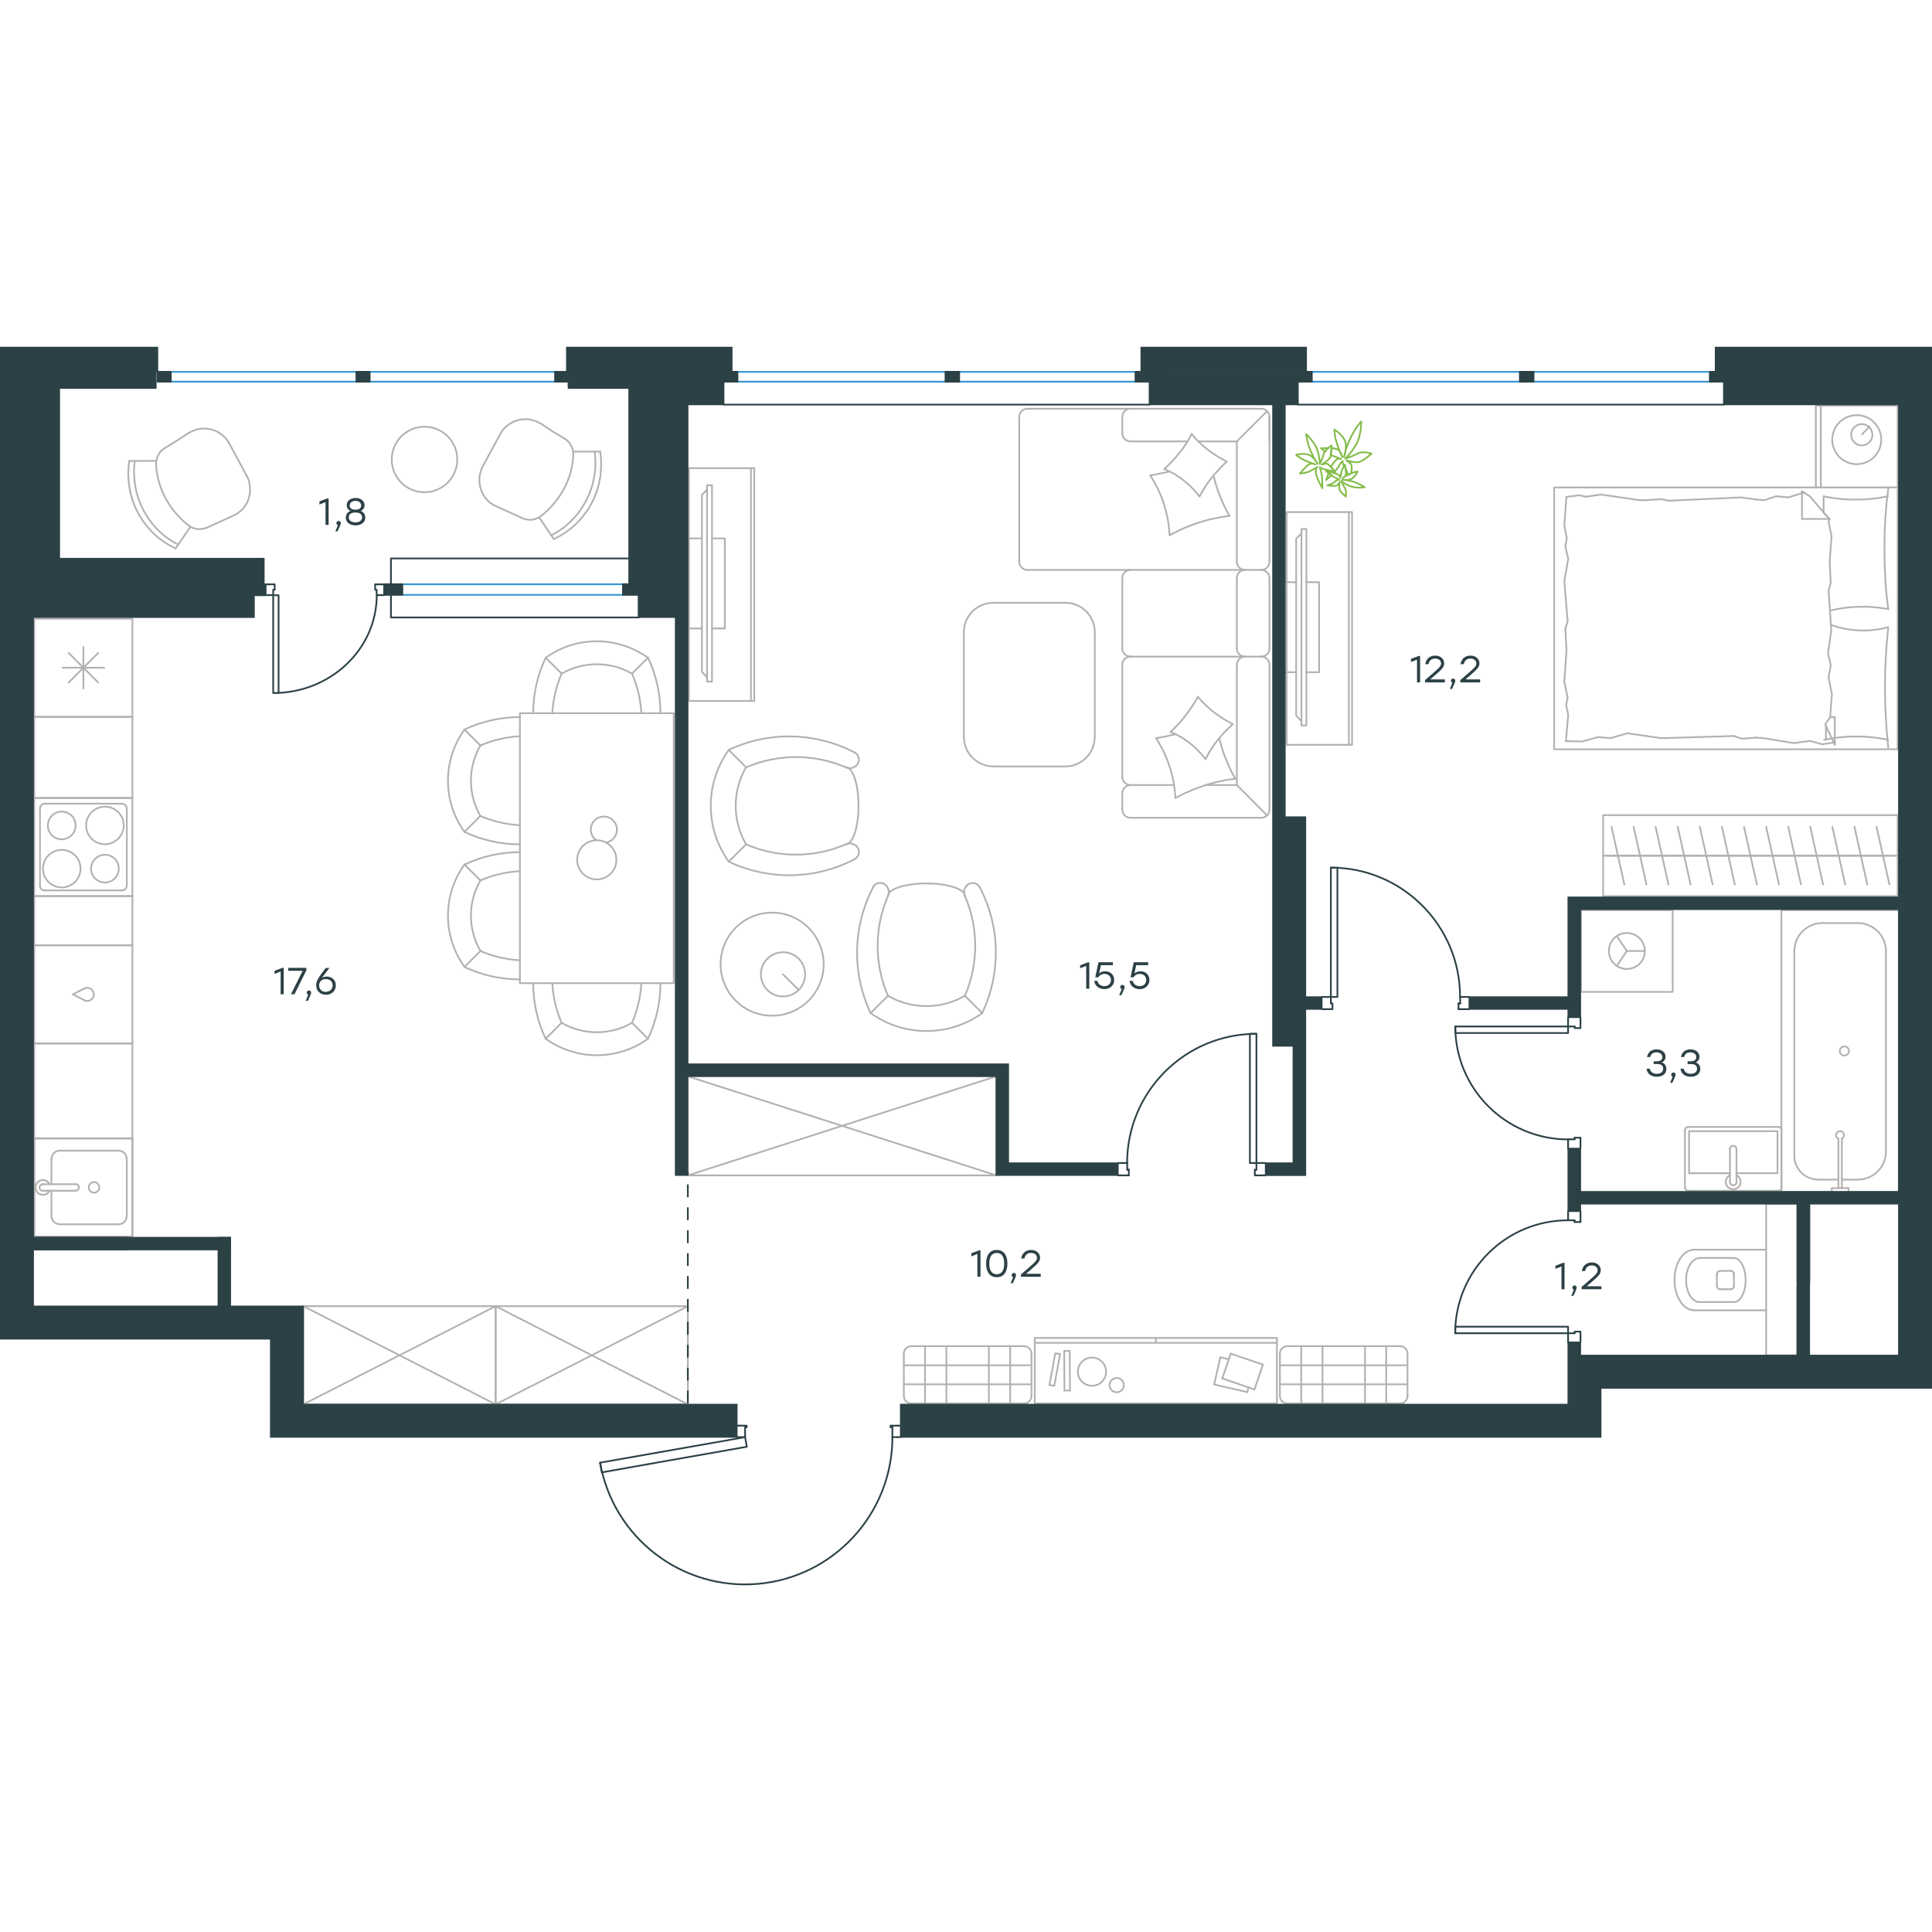 <?xml version="1.0" encoding="utf-8"?>
<!-- Generator: Adobe Illustrator 26.5.0, SVG Export Plug-In . SVG Version: 6.00 Build 0)  -->
<svg version="1.1" id="Слой_1" xmlns="http://www.w3.org/2000/svg" xmlns:xlink="http://www.w3.org/1999/xlink" x="0px" y="0px"
	 viewBox="0 0 1686.7 1081.2" style="enable-background:new 0 0 1686.7 1081.2;" xml:space="preserve" width="200" height="200">
<style type="text/css">
	.st0{fill:none;stroke:#B2B1B0;stroke-width:1.5;stroke-linecap:round;stroke-linejoin:round;stroke-miterlimit:10;}
	.st1{fill:none;stroke:#2C4146;stroke-width:1.5;stroke-linecap:round;stroke-linejoin:round;stroke-miterlimit:10;}
	.st2{fill:none;stroke:#3996D2;stroke-width:1.5;stroke-linecap:round;stroke-linejoin:round;stroke-miterlimit:22.926;}
	.st3{fill:none;stroke:#2C4146;stroke-width:1.5;stroke-linecap:round;stroke-linejoin:round;stroke-miterlimit:22.926;}
	.st4{fill:#2C4146;}
	.st5{fill:#2C4146;stroke:#2C4146;stroke-miterlimit:10;}
	
		.st6{fill:none;stroke:#2D4146;stroke-width:1.5;stroke-linecap:round;stroke-linejoin:round;stroke-miterlimit:22.926;stroke-dasharray:10,10,0,0;}
	.st7{fill:none;stroke:#84BC4A;stroke-width:1.5;stroke-linecap:round;stroke-linejoin:round;stroke-miterlimit:22.926;}
	.st8{fill:#2D4146;}
</style>
<g>
	<line class="st0" x1="600.5" y1="723.4" x2="869.8" y2="636.9"/>
	<polyline class="st0" points="869.8,636.9 869.8,723.4 600.5,636.9 	"/>
	<polyline class="st0" points="869.8,723.4 600.5,723.4 600.5,636.9 869.8,636.9 	"/>
	<line class="st0" x1="44.9" y1="708.9" x2="44.9" y2="731.1"/>
	<path class="st0" d="M82.1,729.3c-2.6,0-4.6,2.1-4.6,4.6c0,2.6,2.1,4.6,4.6,4.6c2.6,0,4.6-2.1,4.6-4.6
		C86.7,731.4,84.6,729.3,82.1,729.3z"/>
	<path class="st0" d="M66,736.8c1.6,0,2.9-1.3,2.9-2.9c0-1.6-1.3-2.9-2.9-2.9"/>
	<line class="st0" x1="37.4" y1="731.1" x2="66" y2="731.1"/>
	<path class="st0" d="M37.4,731.1c-1.6,0-2.9,1.3-2.9,2.9c0,1.6,1.3,2.9,2.9,2.9"/>
	<line class="st0" x1="37.4" y1="736.8" x2="66" y2="736.8"/>
	<path class="st0" d="M43.3,731.1c-1.3-2.7-4.4-4.2-7.3-3.5c-2.9,0.7-5,3.3-5,6.3c0,3,2.1,5.7,5,6.3c3,0.7,6-0.8,7.3-3.5"/>
	<path class="st0" d="M52.1,701.8c-3.9,0-7.1,3.2-7.1,7.1"/>
	<path class="st0" d="M44.9,758.9c0,3.9,3.2,7.1,7.1,7.1"/>
	<path class="st0" d="M110.6,708.9c0-3.9-3.2-7.1-7.1-7.1"/>
	<path class="st0" d="M103.5,766.1c3.9,0,7.1-3.2,7.1-7.1"/>
	<line class="st0" x1="52.1" y1="701.8" x2="103.5" y2="701.8"/>
	<line class="st0" x1="110.7" y1="708.9" x2="110.7" y2="758.9"/>
	<line class="st0" x1="103.5" y1="766.1" x2="52.1" y2="766.1"/>
	<line class="st0" x1="44.9" y1="758.9" x2="44.9" y2="736.8"/>
	<rect x="29.9" y="691.1" class="st0" width="85.7" height="85.7"/>
	<rect x="29.9" y="691.1" class="st0" width="85.7" height="85.7"/>
	<path class="st0" d="M1498.9,819.9c0,1.6,1.3,2.9,2.9,2.9"/>
	<path class="st0" d="M1501.8,806.8c-1.6,0-2.9,1.3-2.9,2.9"/>
	<path class="st0" d="M1510.9,822.8c1.6,0,2.9-1.3,2.9-2.9"/>
	<path class="st0" d="M1513.7,809.6c0-1.6-1.3-2.9-2.9-2.9"/>
	<line class="st0" x1="1510.9" y1="822.8" x2="1501.8" y2="822.8"/>
	<line class="st0" x1="1498.9" y1="819.9" x2="1498.9" y2="809.6"/>
	<line class="st0" x1="1501.8" y1="806.8" x2="1510.9" y2="806.8"/>
	<line class="st0" x1="1513.8" y1="809.6" x2="1513.8" y2="819.9"/>
	<path class="st0" d="M1513.7,834.1c5.7,0,10.3-8.6,10.3-19.3c0-10.6-4.6-19.3-10.3-19.3"/>
	<line class="st0" x1="1484" y1="834" x2="1513.8" y2="834"/>
	<path class="st0" d="M1484,795.5c-6.6,0-12,8.6-12,19.3c0,10.7,5.4,19.3,12,19.3"/>
	<line class="st0" x1="1484" y1="795.5" x2="1513.8" y2="795.5"/>
	<path class="st0" d="M1479,788.3c-9.5,0-17.1,11.8-17.1,26.4c0,14.6,7.7,26.4,17.1,26.4"/>
	<line class="st0" x1="1479" y1="841.2" x2="1541.9" y2="841.2"/>
	<line class="st0" x1="1479" y1="788.3" x2="1541.9" y2="788.3"/>
	<polyline class="st0" points="1569,819.8 1569,880.5 1541.9,880.5 1541.9,748.3 1569,748.3 	"/>
	<polyline class="st0" points="1411.5,514.5 1420.3,527.5 1411.5,540.5 	"/>
	<line class="st0" x1="1420.3" y1="527.5" x2="1436" y2="527.5"/>
	<path class="st0" d="M1404.6,527.5c0,8.7,7,15.7,15.7,15.7c8.7,0,15.7-7,15.7-15.7c0-8.7-7-15.7-15.7-15.7
		C1411.6,511.8,1404.6,518.8,1404.6,527.5z"/>
	<rect x="1380.3" y="491.8" class="st0" width="80" height="71.4"/>
	<line class="st0" x1="1587.5" y1="727.1" x2="1605" y2="727.1"/>
	<path class="st0" d="M1607.9,691.4c1.5-0.7,2.2-2.3,1.9-3.9c-0.3-1.6-1.7-2.7-3.4-2.7c-1.6,0-3,1.1-3.4,2.7
		c-0.4,1.6,0.4,3.2,1.9,3.9"/>
	<line class="st0" x1="1605" y1="734.5" x2="1605" y2="691.4"/>
	<line class="st0" x1="1608" y1="734.5" x2="1608" y2="691.4"/>
	<line class="st0" x1="1613.8" y1="734.5" x2="1613.8" y2="737.8"/>
	<polyline class="st0" points="1613.8,734.5 1599.2,734.5 1599.2,737.8 	"/>
	<path class="st0" d="M1610.2,618.8c2.2,0,4-1.8,4-4c0-2.2-1.8-4-4-4c-2.2,0-4,1.8-4,4C1606.1,617,1607.9,618.8,1610.2,618.8z"/>
	<path class="st0" d="M1566.5,706.2c0,11.6,9.4,20.9,20.9,20.9"/>
	<path class="st0" d="M1621.9,727.1c13.6,0,24.6-11,24.6-24.6"/>
	<path class="st0" d="M1591.1,503.1c-13.6,0-24.6,11-24.6,24.6"/>
	<path class="st0" d="M1646.5,527.7c0-13.6-11-24.6-24.6-24.6"/>
	<line class="st0" x1="1621.9" y1="727.1" x2="1608" y2="727.1"/>
	<line class="st0" x1="1566.5" y1="706.2" x2="1566.5" y2="527.6"/>
	<line class="st0" x1="1591.1" y1="503.1" x2="1621.9" y2="503.1"/>
	<line class="st0" x1="1646.5" y1="527.6" x2="1646.5" y2="702.5"/>
	<rect x="1555.2" y="491.8" class="st0" width="102.5" height="246"/>
	<line class="st0" x1="1510.3" y1="721.5" x2="1474.6" y2="721.5"/>
	<polyline class="st0" points="1516,721.5 1551.8,721.5 1551.8,684.8 	"/>
	<polyline class="st0" points="1551.8,684.8 1474.6,684.8 1474.6,721.5 	"/>
	<path class="st0" d="M1473.9,681.1c-1.6,0-2.9,1.3-2.9,2.9"/>
	<path class="st0" d="M1555.3,683.9c0-1.6-1.3-2.9-2.9-2.9"/>
	<path class="st0" d="M1471,733.9c0,1.6,1.3,2.9,2.9,2.9"/>
	<path class="st0" d="M1552.5,736.8c1.6,0,2.9-1.3,2.9-2.9"/>
	<path class="st0" d="M1516,700.5c0-1.6-1.3-2.9-2.9-2.9c-1.6,0-2.9,1.3-2.9,2.9"/>
	<line class="st0" x1="1510.3" y1="729" x2="1510.3" y2="700.5"/>
	<path class="st0" d="M1510.3,729.1c0,1.6,1.3,2.9,2.9,2.9c1.6,0,2.9-1.3,2.9-2.9"/>
	<line class="st0" x1="1516" y1="729" x2="1516" y2="700.5"/>
	<path class="st0" d="M1510.3,723.2c-2.7,1.3-4.2,4.4-3.5,7.3c0.7,2.9,3.3,5,6.3,5c3,0,5.7-2.1,6.3-5c0.7-2.9-0.8-6-3.5-7.3"/>
	<line class="st0" x1="1471" y1="733.9" x2="1471" y2="683.9"/>
	<line class="st0" x1="1473.9" y1="681.1" x2="1552.5" y2="681.1"/>
	<line class="st0" x1="1555.3" y1="683.9" x2="1555.3" y2="733.9"/>
	<line class="st0" x1="1552.5" y1="736.8" x2="1473.9" y2="736.8"/>
	<path class="st0" d="M453.9,441.2c-16.8,0-33.3,3.7-48.5,10.9"/>
	<path class="st0" d="M405.4,541.4c15.1,7.2,31.7,10.9,48.5,10.9"/>
	<path class="st0" d="M405.5,452c-19.2,26.7-19.2,62.6,0,89.3"/>
	<line class="st0" x1="419.4" y1="527.5" x2="405.5" y2="541.4"/>
	<line class="st0" x1="419.4" y1="465.9" x2="405.5" y2="452"/>
	<path class="st0" d="M419.4,465.9c-11,19-11,42.5,0,61.5"/>
	<path class="st0" d="M453.9,457.8c-11.9,0.6-23.6,3.4-34.6,8.1"/>
	<path class="st0" d="M419.4,527.5c10.9,4.7,22.7,7.5,34.6,8.1"/>
	<path class="st0" d="M405.4,423.5c15.1,7.2,31.7,10.9,48.5,10.9"/>
	<path class="st0" d="M453.9,323.3c-16.8,0-33.3,3.7-48.5,10.9"/>
	<path class="st0" d="M405.5,334.2c-19.2,26.7-19.2,62.7,0,89.3"/>
	<line class="st0" x1="419.4" y1="348.1" x2="405.5" y2="334.2"/>
	<line class="st0" x1="419.4" y1="409.6" x2="405.5" y2="423.5"/>
	<path class="st0" d="M419.4,348.1c-11,19-11,42.5,0,61.5"/>
	<path class="st0" d="M419.4,409.6c10.9,4.7,22.7,7.5,34.6,8.1"/>
	<path class="st0" d="M453.9,340c-11.9,0.6-23.6,3.4-34.6,8.1"/>
	<path class="st0" d="M576.6,319.9c0-16.8-3.7-33.3-10.9-48.5"/>
	<path class="st0" d="M476.4,271.5c-7.2,15.1-10.9,31.7-10.9,48.5"/>
	<path class="st0" d="M565.7,271.5c-26.7-19.2-62.6-19.2-89.3,0"/>
	<line class="st0" x1="490.3" y1="285.3" x2="476.4" y2="271.5"/>
	<line class="st0" x1="551.8" y1="285.3" x2="565.7" y2="271.5"/>
	<path class="st0" d="M551.8,285.4c-19-11-42.5-11-61.5,0"/>
	<path class="st0" d="M559.9,319.9c-0.6-11.9-3.4-23.6-8.1-34.6"/>
	<path class="st0" d="M490.3,285.4c-4.7,11-7.5,22.7-8.1,34.6"/>
	<path class="st0" d="M565.7,604.1c7.2-15.1,10.9-31.7,10.9-48.5"/>
	<path class="st0" d="M465.5,555.7c0,16.8,3.7,33.3,10.9,48.5"/>
	<path class="st0" d="M476.4,604.1c26.7,19.2,62.6,19.2,89.3,0"/>
	<line class="st0" x1="490.3" y1="590.2" x2="476.4" y2="604.1"/>
	<line class="st0" x1="551.8" y1="590.2" x2="565.7" y2="604.1"/>
	<path class="st0" d="M490.3,590.2c19,11,42.5,11,61.5,0"/>
	<path class="st0" d="M551.8,590.2c4.7-11,7.5-22.7,8.1-34.6"/>
	<path class="st0" d="M482.2,555.6c0.6,11.9,3.4,23.6,8.1,34.6"/>
	<path class="st0" d="M529.1,432.8c5.4-0.9,9.3-5.5,9.5-10.9c0.2-5.4-3.5-10.2-8.8-11.5c-5.3-1.2-10.7,1.4-13,6.4
		c-2.3,4.9-0.7,10.8,3.7,14"/>
	<path class="st0" d="M521,430.8c-9.5,0-17.1,7.7-17.1,17.1c0,9.5,7.7,17.1,17.1,17.1c9.5,0,17.1-7.7,17.1-17.1
		C538.2,438.5,530.5,430.8,521,430.8z"/>
	<rect x="453.9" y="319.9" class="st0" width="134.3" height="235.7"/>
	<polyline class="st0" points="180.9,157.8 179.8,158.2 178.7,158.5 177.6,158.8 176.5,159 175.4,159.1 174.3,159.2 173.2,159.2 
		172.1,159.1 171,158.9 170,158.6 168.9,158.3 167.9,157.9 166.9,157.4 165.9,156.8 165,156.2 164.5,155.8 164.1,155.5 	"/>
	<polyline class="st0" points="136.3,103.5 136.3,102.4 136.3,101.2 136.4,100.1 136.6,99 136.9,97.9 137.2,96.8 137.6,95.8 
		138.1,94.8 138.6,93.8 139.2,92.9 139.8,92 140.5,91.2 141.3,90.4 142.1,89.7 143,89 143.9,88.4 	"/>
	<polyline class="st0" points="164.8,75.2 166.9,74.1 168.1,73.6 169.2,73.1 170.4,72.7 171.5,72.3 172.7,72 173.9,71.8 175.1,71.6 
		176.3,71.5 177.5,71.5 178.7,71.4 179.9,71.5 181,71.6 182.2,71.8 183.4,72 184.5,72.2 185.6,72.6 186.8,72.9 187.8,73.3 
		188.9,73.8 190,74.3 191,74.9 192,75.6 193,76.2 193.9,76.9 194.8,77.7 195.7,78.5 196.6,79.4 197.4,80.3 198.1,81.3 198.9,82.3 
		199.5,83.3 200.2,84.4 	"/>
	<polyline class="st0" points="153.3,176 151.9,175.3 150.6,174.7 149.3,174 147.9,173.2 146.6,172.5 145.4,171.7 144.1,170.9 
		142.9,170.1 141.6,169.2 140.4,168.3 139.2,167.4 138.1,166.5 136.9,165.5 135.8,164.5 134.7,163.5 133.6,162.5 132.6,161.4 
		131.5,160.3 130.5,159.2 129.5,158.1 128.6,157 127.6,155.8 126.7,154.6 125.8,153.4 125,152.2 124.1,151 123.3,149.7 122.5,148.5 
		121.7,147.2 121,145.9 120.3,144.6 119.6,143.3 119,142 118.4,140.7 117.8,139.4 117.3,138.2 116.8,136.9 116.3,135.6 115.8,134.3 
		115.4,132.9 115,131.6 114.6,130.3 114.3,128.9 113.9,127.6 113.7,126.2 113.4,124.9 113.1,123.5 112.9,122.1 112.7,120.8 
		112.5,119.4 112.4,118 112.3,116.6 112.2,115.2 112.1,113.8 112.1,112.4 112,111 112,109.6 112.1,108.2 112.2,106.8 112.2,105.4 
		112.3,103.9 112.5,102.5 112.6,101.1 112.8,99.7 	"/>
	<polyline class="st0" points="163.6,155.2 162.1,153.9 160.6,152.6 159.1,151.2 157.7,149.9 156.3,148.4 155,147 153.6,145.5 
		152.4,143.9 151.1,142.4 149.9,140.8 148.8,139.2 147.7,137.5 146.6,135.8 145.6,134.1 144.6,132.4 143.7,130.6 143.1,129.4 
		142.5,128.2 142,126.9 141.4,125.7 140.9,124.4 140.5,123.2 140,121.9 139.6,120.6 139.2,119.3 138.8,118 138.4,116.7 138.1,115.4 
		137.8,114.1 137.5,112.7 137.3,111.4 137.1,110.1 136.8,108.3 136.6,106.6 136.4,104.8 136.3,103 	"/>
	<polyline class="st0" points="155.6,172.7 154.3,172 153.1,171.4 151.9,170.7 150.6,170 149.5,169.2 148.3,168.5 147.1,167.7 
		146,166.8 144.9,166 143.8,165.2 142.7,164.3 141.6,163.4 140.6,162.5 139.6,161.5 138.6,160.6 137.6,159.6 136.6,158.6 
		135.7,157.6 134.8,156.6 133.9,155.5 133,154.4 132.1,153.3 131.3,152.2 130.4,151.1 129.6,149.9 128.8,148.8 128.1,147.6 
		127.3,146.3 126.6,145.1 125.9,143.9 125.2,142.6 124.6,141.3 124,140.1 123.4,138.9 122.9,137.8 122.4,136.5 121.9,135.3 
		121.4,134.1 121,132.8 120.6,131.6 120.2,130.4 119.8,129.1 119.5,127.8 119.1,126.6 118.8,125.3 118.6,124 118.3,122.7 
		118.1,121.4 117.9,120.1 117.7,118.8 117.5,117.5 117.4,116.2 117.3,114.9 117.2,113.6 117.1,112.3 117.1,111 117,109.7 117,108.4 
		117.1,107.1 117.1,105.7 117.2,104.4 117.3,103.1 117.4,101.9 117.6,100.6 	"/>
	<polyline class="st0" points="215.5,112.9 216.1,114 216.6,115.2 217,116.4 217.4,117.7 217.7,118.9 217.9,120.1 218.1,121.3 
		218.2,122.6 218.3,123.8 218.3,125 218.3,126.3 218.2,127.5 218,128.7 217.8,129.9 217.5,131.1 217.2,132.2 216.8,133.4 
		216.4,134.5 215.9,135.6 215.3,136.7 214.7,137.7 214.1,138.7 213.4,139.7 212.7,140.7 211.9,141.6 211,142.4 210.1,143.3 
		209.2,144.1 208.2,144.8 207.2,145.5 206.2,146.2 205,146.7 203.7,147.4 	"/>
	<line class="st0" x1="112.8" y1="99.7" x2="136.6" y2="99.6"/>
	<line class="st0" x1="153.3" y1="176" x2="166.3" y2="157.1"/>
	<line class="st0" x1="203.7" y1="147.4" x2="180.9" y2="157.8"/>
	<polyline class="st0" points="164.8,75.2 154.2,82.1 143.9,88.4 	"/>
	<line class="st0" x1="215.5" y1="112.9" x2="200.2" y2="84.4"/>
	<polyline class="st0" points="456,149.6 457.1,150.1 458.1,150.4 459.3,150.7 460.4,150.8 461.5,151 462.6,151 463.7,151 
		464.8,150.9 465.8,150.7 466.9,150.5 467.9,150.1 469,149.7 470,149.2 470.9,148.7 471.9,148 472.3,147.7 472.8,147.3 	"/>
	<polyline class="st0" points="500.5,95.4 500.5,94.2 500.5,93 500.4,91.9 500.2,90.8 500,89.7 499.6,88.6 499.2,87.6 498.8,86.6 
		498.2,85.6 497.7,84.7 497,83.8 496.3,83 495.6,82.2 494.7,81.5 493.9,80.8 493,80.2 	"/>
	<polyline class="st0" points="472.1,67 469.9,66 468.8,65.4 467.6,64.9 466.5,64.5 465.3,64.2 464.1,63.9 463,63.6 461.8,63.5 
		460.6,63.3 459.4,63.3 458.2,63.3 457,63.3 455.8,63.4 454.6,63.6 453.5,63.8 452.3,64.1 451.2,64.4 450.1,64.7 449,65.2 
		447.9,65.6 446.9,66.2 445.8,66.8 444.8,67.4 443.9,68.1 442.9,68.8 442,69.5 441.1,70.4 440.3,71.2 439.5,72.1 438.7,73.1 
		438,74.1 437.3,75.1 436.7,76.2 	"/>
	<polyline class="st0" points="483.5,167.8 484.9,167.2 486.2,166.5 487.6,165.8 488.9,165.1 490.2,164.3 491.5,163.5 492.7,162.7 
		494,161.9 495.2,161 496.4,160.1 497.6,159.2 498.8,158.3 499.9,157.3 501,156.3 502.2,155.3 503.2,154.3 504.3,153.2 505.3,152.2 
		506.3,151.1 507.3,149.9 508.3,148.8 509.2,147.6 510.1,146.5 511,145.2 511.9,144.1 512.8,142.8 513.6,141.6 514.4,140.3 
		515.1,139 515.9,137.7 516.6,136.4 517.3,135.1 518,133.6 518.7,132.1 519.3,130.6 519.9,129.1 520.5,127.6 521,126 521.5,124.5 
		522,122.9 522.4,121.3 522.8,119.8 523.2,118.2 523.5,116.6 523.8,115 524.1,113.3 524.3,111.7 524.4,110.1 524.6,107.8 
		524.8,105.5 524.8,103.2 524.8,100.9 524.7,98.5 524.6,96.2 524.3,93.9 524,91.5 	"/>
	<polyline class="st0" points="473.3,147 474.8,145.7 476.3,144.4 477.7,143.1 479.2,141.7 480.6,140.3 481.9,138.8 483.2,137.3 
		484.5,135.8 485.7,134.2 486.9,132.6 488.1,131 489.2,129.3 490.2,127.7 491.3,126 492.2,124.2 493.2,122.4 493.9,121 494.6,119.4 
		495.2,117.9 495.9,116.4 496.4,114.8 497,113.3 497.5,111.7 498,110.1 498.5,108.2 499,106.3 499.3,104.4 499.7,102.5 500,100.6 
		500.2,98.7 500.4,96.8 500.5,94.8 	"/>
	<polyline class="st0" points="481.3,164.5 482.5,163.9 483.8,163.2 485,162.5 486.2,161.8 487.4,161 488.6,160.3 489.7,159.5 
		490.9,158.7 492,157.9 493.1,157 494.2,156.1 495.2,155.2 496.3,154.3 497.3,153.4 498.3,152.4 499.3,151.4 500.2,150.4 
		501.2,149.4 502.1,148.4 503,147.3 503.9,146.3 504.8,145.2 505.6,144 506.4,142.9 507.2,141.8 508,140.6 508.8,139.4 509.5,138.2 
		510.3,136.9 511,135.7 511.6,134.4 512.3,133.1 513,131.8 513.6,130.4 514.2,129 514.8,127.6 515.3,126.2 515.8,124.8 516.3,123.3 
		516.8,121.9 517.2,120.5 517.6,119 517.9,117.5 518.3,116.1 518.5,114.6 518.8,113.1 519,111.6 519.3,110.1 519.5,107.9 
		519.7,105.7 519.8,103.4 519.8,101.2 519.8,99 519.7,96.8 519.5,94.6 519.3,92.4 	"/>
	<polyline class="st0" points="421.3,104.7 420.7,105.9 420.3,107.1 419.8,108.3 419.5,109.5 419.2,110.7 418.9,111.9 418.7,113.2 
		418.6,114.4 418.5,115.6 418.5,116.9 418.6,118.1 418.7,119.3 418.9,120.5 419.1,121.7 419.4,122.9 419.7,124 420.1,125.2 
		420.5,126.3 421,127.4 421.5,128.5 422.1,129.5 422.8,130.5 423.5,131.5 424.2,132.5 425,133.4 425.8,134.3 426.7,135.1 
		427.6,135.9 428.6,136.6 429.6,137.3 430.7,138 431.8,138.6 433.1,139.2 	"/>
	<line class="st0" x1="524" y1="91.5" x2="500.3" y2="91.5"/>
	<line class="st0" x1="483.5" y1="167.8" x2="470.6" y2="148.9"/>
	<line class="st0" x1="433.1" y1="139.2" x2="456" y2="149.6"/>
	<polyline class="st0" points="472.1,67 482.6,74 493,80.2 	"/>
	<line class="st0" x1="421.3" y1="104.7" x2="436.7" y2="76.2"/>
	<line class="st0" x1="59.9" y1="293.1" x2="85.7" y2="267.3"/>
	<line class="st0" x1="85.7" y1="293.1" x2="59.9" y2="267.3"/>
	<line class="st0" x1="54.6" y1="280.2" x2="91" y2="280.2"/>
	<line class="st0" x1="72.8" y1="298.4" x2="72.8" y2="262"/>
	<rect x="29.9" y="237.4" class="st0" width="85.7" height="85.7"/>
	<rect x="29.9" y="608.2" class="st0" width="85.7" height="82.9"/>
	<path class="st0" d="M73.9,570.6c2.4,1.1,5.2,0.4,6.8-1.7c1.6-2.1,1.6-5,0-7c-1.6-2.1-4.4-2.8-6.8-1.7"/>
	<polyline class="st0" points="73.9,570.6 63.6,565.3 73.9,560.1 	"/>
	<rect x="29.9" y="522.5" class="st0" width="85.7" height="85.7"/>
	<rect x="29.9" y="323.1" class="st0" width="85.7" height="70.8"/>
	<path class="st0" d="M53.9,439.2c-9.1,0-16.4,7.4-16.4,16.4c0,9.1,7.4,16.4,16.4,16.4c9.1,0,16.4-7.4,16.4-16.4
		C70.3,446.6,63,439.2,53.9,439.2z"/>
	<path class="st0" d="M53.9,405.8c-6.7,0-12.1,5.4-12.1,12.1c0,6.7,5.4,12.1,12.1,12.1c6.7,0,12.1-5.4,12.1-12.1
		C66.1,411.2,60.6,405.8,53.9,405.8z"/>
	<path class="st0" d="M91.6,401.5c-9.1,0-16.4,7.4-16.4,16.4c0,9.1,7.4,16.4,16.4,16.4c9.1,0,16.4-7.4,16.4-16.4
		C108.1,408.9,100.7,401.5,91.6,401.5z"/>
	<path class="st0" d="M91.6,443.5c-6.7,0-12.1,5.4-12.1,12.1c0,6.7,5.4,12.1,12.1,12.1c6.7,0,12.1-5.4,12.1-12.1
		C103.8,448.9,98.4,443.5,91.6,443.5z"/>
	<path class="st0" d="M39.2,398.9c-2.4,0-4.3,1.9-4.3,4.3"/>
	<path class="st0" d="M34.9,470.4c0,2.4,1.9,4.3,4.3,4.3"/>
	<path class="st0" d="M110.7,403.2c0-2.4-1.9-4.3-4.3-4.3"/>
	<path class="st0" d="M106.4,474.6c2.4,0,4.3-1.9,4.3-4.3"/>
	<line class="st0" x1="34.9" y1="403.2" x2="34.9" y2="470.3"/>
	<line class="st0" x1="106.4" y1="398.9" x2="39.2" y2="398.9"/>
	<line class="st0" x1="110.7" y1="470.3" x2="110.7" y2="403.2"/>
	<line class="st0" x1="39.2" y1="474.6" x2="106.4" y2="474.6"/>
	<rect x="29.9" y="393.9" class="st0" width="85.7" height="85.7"/>
	<rect x="29.9" y="479.6" class="st0" width="85.7" height="42.9"/>
	<line class="st0" x1="264.8" y1="923.3" x2="432.7" y2="837.6"/>
	<polyline class="st0" points="432.7,837.6 432.7,923.3 264.8,837.6 	"/>
	<polyline class="st0" points="600.5,837.6 432.7,837.6 432.7,923.3 600.5,923.3 600.5,837.6 432.7,923.3 264.8,923.3 264.8,837.6 
		432.7,837.6 600.5,923.3 	"/>
	<line class="st0" x1="881.9" y1="872.5" x2="881.9" y2="922.5"/>
	<line class="st0" x1="807.6" y1="872.5" x2="807.6" y2="922.5"/>
	<path class="st0" d="M894.1,922.5c3.5,0,6.4-2.9,6.4-6.4"/>
	<path class="st0" d="M789.1,916.1c0,3.5,2.9,6.4,6.4,6.4"/>
	<path class="st0" d="M795.5,872.5c-3.5,0-6.4,2.9-6.4,6.4"/>
	<path class="st0" d="M900.5,878.9c0-3.5-2.9-6.4-6.4-6.4"/>
	<line class="st0" x1="826.2" y1="872.5" x2="826.2" y2="922.5"/>
	<line class="st0" x1="863.3" y1="872.5" x2="863.3" y2="922.5"/>
	<line class="st0" x1="900.5" y1="889.2" x2="789.1" y2="889.2"/>
	<line class="st0" x1="900.5" y1="905.8" x2="789.1" y2="905.8"/>
	<line class="st0" x1="789.1" y1="878.9" x2="789.1" y2="916.1"/>
	<line class="st0" x1="795.5" y1="922.5" x2="894.1" y2="922.5"/>
	<line class="st0" x1="900.5" y1="916.1" x2="900.5" y2="878.9"/>
	<line class="st0" x1="894.1" y1="872.5" x2="795.5" y2="872.5"/>
	<polygon class="st0" points="953.3,907.1 952.7,907.1 952.1,907 951.5,907 950.8,906.8 950.3,906.7 949.7,906.5 949.1,906.3 
		948.5,906.1 948,905.9 947.5,905.6 947,905.3 946.5,905 946,904.6 945.5,904.3 945.1,903.9 944.6,903.5 944.2,903.1 943.8,902.6 
		943.5,902.1 943.1,901.6 942.8,901.2 942.5,900.7 942.2,900.1 942,899.6 941.8,899 941.6,898.4 941.4,897.8 941.3,897.3 
		941.2,896.7 941.1,896 941,895.4 941,894.8 941,894.1 941.1,893.5 941.2,892.9 941.3,892.3 941.4,891.7 941.6,891.1 941.8,890.5 
		942,890 942.2,889.4 942.5,888.9 942.8,888.4 943.1,887.9 943.5,887.4 943.8,886.9 944.2,886.5 944.6,886.1 945.1,885.7 
		945.5,885.3 946,884.9 946.5,884.6 947,884.2 947.5,883.9 948,883.7 948.5,883.4 949.1,883.2 949.7,883 950.3,882.9 950.8,882.7 
		951.5,882.6 952.1,882.5 952.7,882.5 953.3,882.5 954,882.5 954.6,882.5 955.2,882.6 955.8,882.7 956.4,882.9 957,883 957.6,883.2 
		958.1,883.4 958.7,883.7 959.2,883.9 959.7,884.2 960.2,884.6 960.7,884.9 961.1,885.3 961.6,885.7 962,886.1 962.4,886.5 
		962.8,886.9 963.2,887.4 963.5,887.9 963.8,888.4 964.1,888.9 964.4,889.4 964.7,890 964.9,890.5 965.1,891.1 965.2,891.7 
		965.4,892.3 965.5,892.9 965.6,893.5 965.6,894.1 965.6,894.8 965.6,895.4 965.6,896 965.5,896.7 965.4,897.3 965.2,897.8 
		965.1,898.4 964.9,899 964.7,899.6 964.4,900.1 964.1,900.7 963.8,901.2 963.5,901.6 963.2,902.1 962.8,902.6 962.4,903.1 
		962,903.5 961.6,903.9 961.1,904.3 960.7,904.6 960.2,905 959.7,905.3 959.2,905.6 958.7,905.9 958.1,906.1 957.6,906.3 957,906.5 
		956.4,906.7 955.8,906.8 955.2,907 954.6,907 954,907.1 	"/>
	<polygon class="st0" points="974.9,912.7 974.3,912.7 973.7,912.6 973.1,912.5 972.5,912.3 971.9,912 971.4,911.7 971,911.3 
		970.5,910.9 970.1,910.5 969.8,910 969.5,909.5 969.2,908.9 969,908.4 968.8,907.8 968.7,907.1 968.7,906.5 968.7,905.9 
		968.8,905.3 969,904.7 969.2,904.1 969.5,903.6 969.8,903 970.1,902.6 970.5,902.1 971,901.7 971.4,901.4 971.9,901 972.5,900.8 
		973.1,900.6 973.7,900.4 974.3,900.3 974.9,900.3 975.6,900.3 976.2,900.4 976.8,900.6 977.3,900.8 977.9,901 978.4,901.4 
		978.9,901.7 979.3,902.1 979.7,902.6 980.1,903 980.4,903.6 980.7,904.1 980.9,904.7 981,905.3 981.1,905.9 981.1,906.5 
		981.1,907.1 981,907.8 980.9,908.4 980.7,908.9 980.4,909.5 980.1,910 979.7,910.5 979.3,910.9 978.9,911.3 978.4,911.7 977.9,912 
		977.3,912.3 976.8,912.5 976.2,912.6 975.6,912.7 	"/>
	<polyline class="st0" points="920.4,907.1 925.5,879.4 921.3,878.7 916.2,906.3 	"/>
	<polyline class="st0" points="934.1,911.2 933.9,876.6 929.1,876.6 929.3,911.2 	"/>
	<line class="st0" x1="1009.1" y1="869.6" x2="1009.1" y2="865.3"/>
	<line class="st0" x1="1067.1" y1="900.7" x2="1074.5" y2="879"/>
	<line class="st0" x1="916.2" y1="906.3" x2="920.4" y2="907.1"/>
	<line class="st0" x1="1065.4" y1="882.2" x2="1072.9" y2="883.9"/>
	<polyline class="st0" points="1074.5,879 1102.6,888.6 1095.2,910.3 1067.1,900.7 	"/>
	<polyline class="st0" points="1089,912.6 1060,906 1065.4,882.2 	"/>
	<line class="st0" x1="929.3" y1="911.2" x2="934.1" y2="911.2"/>
	<line class="st0" x1="1089.9" y1="908.5" x2="1089" y2="912.6"/>
	<line class="st0" x1="903.4" y1="869.6" x2="1114.8" y2="869.6"/>
	<rect x="903.4" y="865.3" class="st0" width="211.4" height="57.2"/>
	<line class="st0" x1="1210.2" y1="872.5" x2="1210.2" y2="922.5"/>
	<line class="st0" x1="1136" y1="872.5" x2="1136" y2="922.5"/>
	<path class="st0" d="M1222.4,922.5c3.5,0,6.4-2.9,6.4-6.4"/>
	<path class="st0" d="M1117.4,916.1c0,3.5,2.9,6.4,6.4,6.4"/>
	<path class="st0" d="M1123.8,872.5c-3.5,0-6.4,2.9-6.4,6.4"/>
	<path class="st0" d="M1228.8,878.9c0-3.5-2.9-6.4-6.4-6.4"/>
	<line class="st0" x1="1154.6" y1="872.5" x2="1154.6" y2="922.5"/>
	<line class="st0" x1="1191.7" y1="872.5" x2="1191.7" y2="922.5"/>
	<line class="st0" x1="1228.8" y1="889.2" x2="1117.4" y2="889.2"/>
	<line class="st0" x1="1228.8" y1="905.8" x2="1117.4" y2="905.8"/>
	<line class="st0" x1="1117.4" y1="878.9" x2="1117.4" y2="916.1"/>
	<line class="st0" x1="1123.8" y1="922.5" x2="1222.4" y2="922.5"/>
	<line class="st0" x1="1228.8" y1="916.1" x2="1228.8" y2="878.9"/>
	<line class="st0" x1="1222.4" y1="872.5" x2="1123.8" y2="872.5"/>
	<path class="st0" d="M842.4,479.5c0-6.1-15-11-33.6-11c-18.5,0-33.6,4.9-33.6,11"/>
	<path class="st0" d="M774,470.7c-1.5-1.9-3.9-2.8-6.3-2.6c-2.4,0.2-4.5,1.7-5.6,3.8"/>
	<path class="st0" d="M775.2,479.5c1.3-2.9,0.8-6.3-1.2-8.7"/>
	<path class="st0" d="M762.2,472c-17.8,34.2-18.6,74.9-2.1,109.8"/>
	<path class="st0" d="M855.4,472c-1.1-2.1-3.2-3.6-5.6-3.8c-2.4-0.2-4.7,0.7-6.3,2.6"/>
	<path class="st0" d="M843.6,470.7c-2,2.4-2.5,5.8-1.2,8.7"/>
	<path class="st0" d="M857.5,581.7c16.5-34.9,15.8-75.5-2.1-109.8"/>
	<path class="st0" d="M760.1,581.7c29.1,20.9,68.3,20.9,97.5,0"/>
	<line class="st0" x1="842.4" y1="566.6" x2="857.5" y2="581.7"/>
	<line class="st0" x1="775.2" y1="566.6" x2="760.1" y2="581.7"/>
	<path class="st0" d="M775.2,566.6c20.8,12,46.4,12,67.1,0"/>
	<path class="st0" d="M775.2,479.5c-12,27.8-12,59.3,0,87.1"/>
	<path class="st0" d="M842.4,566.6c12-27.8,12-59.3,0-87.1"/>
	<line class="st0" x1="683.6" y1="547.9" x2="697.3" y2="561.5"/>
	<path class="st0" d="M683.6,528.6c-10.7,0-19.3,8.6-19.3,19.3c0,10.7,8.6,19.3,19.3,19.3c10.6,0,19.3-8.6,19.3-19.3
		C702.9,537.2,694.3,528.6,683.6,528.6z"/>
	<path class="st0" d="M674.1,494c-24.8,0-45,20.1-45,45c0,24.9,20.1,45,45,45c24.8,0,45-20.1,45-45C719,514.2,698.9,494,674.1,494z"
		/>
	<path class="st0" d="M738.5,434.3c6.1,0,11-15,11-33.6c0-18.5-4.9-33.6-11-33.6"/>
	<path class="st0" d="M747.2,366c1.9-1.5,2.8-3.9,2.6-6.3c-0.2-2.4-1.7-4.5-3.8-5.6"/>
	<path class="st0" d="M738.5,367.2c2.9,1.3,6.3,0.8,8.7-1.2"/>
	<path class="st0" d="M745.9,354.1c-34.2-17.8-74.9-18.6-109.8-2.1"/>
	<path class="st0" d="M746,447.4c2.1-1.1,3.6-3.2,3.8-5.6c0.2-2.4-0.7-4.7-2.6-6.3"/>
	<path class="st0" d="M747.2,435.5c-2.5-2-5.8-2.5-8.7-1.2"/>
	<path class="st0" d="M636.2,449.5c34.9,16.5,75.5,15.8,109.8-2.1"/>
	<path class="st0" d="M636.2,352c-20.9,29.1-20.9,68.3,0,97.5"/>
	<line class="st0" x1="651.4" y1="434.3" x2="636.2" y2="449.5"/>
	<line class="st0" x1="651.4" y1="367.2" x2="636.2" y2="352"/>
	<path class="st0" d="M651.3,367.2c-12,20.8-12,46.4,0,67.1"/>
	<path class="st0" d="M738.5,367.2c-27.8-12-59.3-12-87.1,0"/>
	<path class="st0" d="M651.3,434.4c27.8,12,59.3,12,87.1,0"/>
	<line class="st0" x1="1079.8" y1="82.6" x2="1046.3" y2="82.6"/>
	<line class="st0" x1="1025" y1="382.6" x2="986.9" y2="382.6"/>
	<polygon class="st0" points="1016.4,106.7 1017.6,107.2 1018.7,107.7 1020.9,108.8 1023.1,109.9 1025.3,111.1 1027.4,112.4 
		1029.4,113.8 1031.4,115.2 1033.4,116.7 1035.3,118.3 1037.2,119.9 1039,121.5 1040.8,123.3 1042.5,125.1 1044.1,126.9 
		1045.7,128.8 1047.2,130.8 1048.4,128.6 1049.6,126.5 1050.8,124.4 1052.1,122.3 1053.4,120.3 1054.8,118.3 1056.3,116.3 
		1057.8,114.4 1059.3,112.5 1060.9,110.7 1062.5,108.9 1064.2,107.1 1065.8,105.3 1067.6,103.6 1069.3,101.9 1071.1,100.2 
		1068.9,99.1 1066.7,97.9 1064.6,96.7 1062.5,95.4 1060.4,94.1 1058.4,92.7 1056.4,91.3 1054.4,89.8 1052.5,88.2 1050.6,86.7 
		1048.8,85 1047,83.4 1045.2,81.6 1043.5,79.9 1041.9,78 1040.3,76.1 1039.2,78.3 1038,80.5 1036.7,82.6 1035.4,84.6 1034.1,86.7 
		1032.7,88.7 1031.3,90.6 1029.8,92.5 1028.2,94.4 1026.7,96.3 1025,98.1 1023.4,99.9 1021.7,101.6 1020,103.4 1018.2,105 	"/>
	<polyline class="st0" points="1021.1,108.8 1019,109.3 1016.9,109.8 1012.6,110.7 1010.5,111.1 1008.4,111.5 1006.3,111.9 
		1004.2,112.2 1005.1,113.7 1006,115.2 1006.9,116.7 1007.8,118.2 1008.6,119.7 1009.4,121.3 1010.2,122.8 1011,124.4 1011.7,126 
		1012.4,127.5 1013.1,129.1 1013.8,130.7 1014.4,132.4 1015,134 1015.6,135.6 1016.1,137.3 1016.6,138.9 1017.1,140.6 1017.6,142.3 
		1018,144 1018.4,145.6 1018.8,147.3 1019.2,149 1019.5,150.7 1019.8,152.5 1020.1,154.2 1020.3,155.9 1020.5,157.6 1020.7,159.4 
		1020.8,161.1 1021,162.8 1021.1,164.6 1024.1,162.9 1027.2,161.4 1030.3,159.9 1033.4,158.5 1036.6,157.2 1039.8,155.9 1043,154.7 
		1046.3,153.6 1049.6,152.6 1052.9,151.6 1056.3,150.7 1058,150.3 1059.7,150 1061.4,149.6 1063.1,149.3 1064.8,148.9 1066.5,148.6 
		1068.2,148.4 1070,148.1 1071.7,147.9 1073.4,147.7 1072.3,145.6 1071.1,143.5 1070,141.4 1069,139.3 1068,137.1 1067,135 
		1066.1,132.8 1065.2,130.6 1064.3,128.4 1063.5,126.2 1062.8,124 1062,121.7 1061.3,119.5 1060.7,117.2 1060.1,114.9 1059.5,112.6 
			"/>
	<polyline class="st0" points="1026.1,338.3 1024.1,338.8 1021.9,339.2 1017.7,340.2 1015.6,340.6 1013.4,341 1011.3,341.3 
		1009.2,341.7 1010.2,343.1 1011.1,344.6 1012,346.1 1012.8,347.6 1013.7,349.2 1014.5,350.7 1015.3,352.3 1016,353.8 1016.8,355.4 
		1017.5,357 1018.2,358.6 1018.8,360.2 1019.5,361.8 1020.1,363.5 1020.6,365.1 1021.2,366.8 1021.7,368.4 1022.2,370.1 
		1022.6,371.7 1023.1,373.4 1023.5,375.1 1023.9,376.8 1024.2,378.5 1024.6,380.2 1024.9,381.9 1025.1,383.7 1025.4,385.4 
		1025.6,387.1 1025.8,388.8 1025.9,390.6 1026,392.3 1026.1,394 1029.2,392.4 1032.2,390.8 1035.3,389.4 1038.5,388 1041.6,386.6 
		1044.9,385.4 1048.1,384.2 1051.4,383.1 1054.7,382 1058,381.1 1061.3,380.2 1063,379.8 1064.7,379.4 1066.4,379.1 1068.1,378.7 
		1069.8,378.4 1071.6,378.1 1073.3,377.8 1075,377.6 1076.8,377.4 1078.5,377.2 1077.3,375.1 1076.2,373 1075.1,370.9 1074.1,368.8 
		1073.1,366.6 1072.1,364.5 1071.2,362.3 1070.3,360.1 1069.4,357.9 1068.6,355.7 1067.8,353.5 1067.1,351.2 1066.4,348.9 
		1065.8,346.7 1065.1,344.4 1064.6,342.1 	"/>
	<polygon class="st0" points="1021.9,336.2 1023,336.7 1024.2,337.2 1026.4,338.2 1028.6,339.4 1030.7,340.6 1032.8,341.8 
		1034.8,343.2 1036.8,344.6 1038.8,346.1 1040.7,347.6 1042.5,349.2 1044.3,350.9 1046,352.6 1047.7,354.4 1049.4,356.2 1051,358.1 
		1052.5,360.1 1053.6,357.9 1054.8,355.7 1056,353.6 1057.3,351.6 1058.6,349.5 1060,347.5 1061.4,345.6 1062.9,343.6 1064.4,341.8 
		1066,339.9 1067.6,338.1 1069.2,336.3 1071,334.5 1072.7,332.8 1074.5,331.1 1076.4,329.4 1074.2,328.3 1072.1,327.1 1069.9,325.9 
		1067.8,324.6 1065.8,323.3 1063.8,322 1061.8,320.5 1059.8,319.1 1057.9,317.6 1056.1,316 1054.3,314.4 1052.5,312.7 1050.7,311 
		1049,309.2 1047.4,307.4 1045.8,305.6 1044.6,307.7 1043.4,309.8 1042.1,311.8 1040.8,313.9 1039.4,315.9 1038,317.9 1036.6,319.9 
		1035.1,321.8 1033.6,323.7 1032.1,325.6 1030.5,327.5 1028.8,329.3 1027.2,331.1 1025.5,332.8 1023.7,334.5 	"/>
	<line class="st0" x1="1079.8" y1="382.6" x2="1106" y2="408.9"/>
	<polyline class="st0" points="1079.8,187.6 1079.8,82.6 1106.2,56.2 	"/>
	<line class="st0" x1="1079.8" y1="263.4" x2="1079.8" y2="201.9"/>
	<line class="st0" x1="1079.8" y1="382.6" x2="1079.8" y2="277.6"/>
	<path class="st0" d="M1079.8,187.7c0,3.9,3.2,7.1,7.1,7.1"/>
	<path class="st0" d="M1086.9,194.8c-3.9,0-7.1,3.2-7.1,7.1"/>
	<path class="st0" d="M1079.8,263.4c0,3.9,3.2,7.1,7.1,7.1"/>
	<path class="st0" d="M1086.9,270.5c-3.9,0-7.1,3.2-7.1,7.1"/>
	<line class="st0" x1="889.8" y1="187.6" x2="889.8" y2="61.2"/>
	<line class="st0" x1="1101.2" y1="194.8" x2="896.9" y2="194.8"/>
	<line class="st0" x1="986.9" y1="270.5" x2="1101.2" y2="270.5"/>
	<line class="st0" x1="1108.3" y1="187.6" x2="1108.3" y2="61.2"/>
	<line class="st0" x1="1108.3" y1="263.4" x2="1108.3" y2="201.9"/>
	<line class="st0" x1="979.8" y1="263.4" x2="979.8" y2="201.9"/>
	<line class="st0" x1="979.8" y1="375.5" x2="979.8" y2="277.6"/>
	<path class="st0" d="M1101.2,194.8c3.9,0,7.1-3.2,7.1-7.1"/>
	<path class="st0" d="M1108.3,201.9c0-3.9-3.2-7.1-7.1-7.1"/>
	<path class="st0" d="M1101.2,270.5c3.9,0,7.1-3.2,7.1-7.1"/>
	<path class="st0" d="M1108.3,277.6c0-3.9-3.2-7.1-7.1-7.1"/>
	<path class="st0" d="M986.9,194.8c-3.9,0-7.1,3.2-7.1,7.1"/>
	<path class="st0" d="M896.9,54.1c-3.9,0-7.1,3.2-7.1,7.1"/>
	<path class="st0" d="M889.8,187.7c0,3.9,3.2,7.1,7.1,7.1"/>
	<path class="st0" d="M979.8,263.4c0,3.9,3.2,7.1,7.1,7.1"/>
	<path class="st0" d="M986.9,270.5c-3.9,0-7.1,3.2-7.1,7.1"/>
	<path class="st0" d="M979.8,375.5c0,3.9,3.2,7.1,7.1,7.1"/>
	<path class="st0" d="M1108.3,61.2c0-3.9-3.2-7.1-7.1-7.1"/>
	<path class="st0" d="M986.9,54.1c-3.9,0-7.1,3.2-7.1,7.1"/>
	<path class="st0" d="M979.8,75.5c0,3.9,3.2,7.1,7.1,7.1"/>
	<path class="st0" d="M1101.2,411.2c3.9,0,7.1-3.2,7.1-7.1"/>
	<path class="st0" d="M979.8,404.1c0,3.9,3.2,7.1,7.1,7.1"/>
	<path class="st0" d="M986.9,382.7c-3.9,0-7.1,3.2-7.1,7.1"/>
	<line class="st0" x1="896.9" y1="54.1" x2="1101.2" y2="54.1"/>
	<line class="st0" x1="1108.3" y1="61.2" x2="1108.3" y2="82.6"/>
	<line class="st0" x1="1036.7" y1="82.6" x2="986.9" y2="82.6"/>
	<line class="st0" x1="979.8" y1="75.5" x2="979.8" y2="61.2"/>
	<line class="st0" x1="986.9" y1="411.2" x2="1101.2" y2="411.2"/>
	<line class="st0" x1="1108.3" y1="404.1" x2="1108.3" y2="277.6"/>
	<line class="st0" x1="1079.8" y1="382.6" x2="1052.7" y2="382.6"/>
	<line class="st0" x1="979.8" y1="389.8" x2="979.8" y2="404.1"/>
	<path class="st0" d="M955.8,249.2c0-14.2-11.5-25.7-25.7-25.7"/>
	<path class="st0" d="M867.2,223.5c-14.2,0-25.7,11.5-25.7,25.7"/>
	<path class="st0" d="M841.5,340.6c0,14.2,11.5,25.7,25.7,25.7"/>
	<path class="st0" d="M930,366.4c14.2,0,25.7-11.5,25.7-25.7"/>
	<line class="st0" x1="867.2" y1="223.5" x2="930.1" y2="223.5"/>
	<line class="st0" x1="955.8" y1="249.2" x2="955.8" y2="340.6"/>
	<line class="st0" x1="930.1" y1="366.4" x2="867.2" y2="366.4"/>
	<line class="st0" x1="841.5" y1="340.6" x2="841.5" y2="249.2"/>
	<line class="st0" x1="601.4" y1="245.9" x2="612.8" y2="245.9"/>
	<line class="st0" x1="601.4" y1="167.3" x2="612.8" y2="167.3"/>
	<polyline class="st0" points="617.3,124.7 612.8,129.3 612.8,283.9 617.3,288.5 	"/>
	<rect x="617.3" y="120.9" class="st0" width="4.3" height="171.4"/>
	<polyline class="st0" points="621.6,167.3 632.8,167.3 632.8,245.9 621.6,245.9 	"/>
	<line class="st0" x1="601.4" y1="245.9" x2="601.4" y2="167.3"/>
	<line class="st0" x1="655.6" y1="106" x2="655.6" y2="309.2"/>
	<rect x="601.4" y="106" class="st0" width="57.1" height="203.2"/>
	<line class="st0" x1="1573.2" y1="126.7" x2="1575.3" y2="127.2"/>
	<polyline class="st0" points="1597.4,187.4 1599,165.5 1596.4,152.7 1596.9,150.3 	"/>
	<polyline class="st0" points="1597.8,323.3 1599.3,303.2 1596.4,288.7 	"/>
	<polyline class="st0" points="1598.8,247.7 1596.4,212.9 1598.3,206.2 	"/>
	<polyline class="st0" points="1596.4,288.7 1598.3,278.1 1595.9,267.5 1598.8,247.7 	"/>
	<line class="st0" x1="1598.3" y1="206.2" x2="1597.4" y2="187.4"/>
	<polyline class="st0" points="1592.1,130.5 1593.8,130.9 1595.5,131.2 1597.3,131.5 1599,131.8 1600.8,132.1 1602.5,132.3 
		1604.3,132.5 1606,132.7 1607.8,132.9 1609.6,133 1611.4,133.2 1613.1,133.3 1614.8,133.3 1616.6,133.4 1618.3,133.4 1620.1,133.4 
		1621.9,133.4 1623.7,133.4 1625.4,133.3 1627.2,133.3 1629,133.2 1630.7,133 1632.5,132.9 1634.2,132.7 1636,132.5 1637.7,132.3 
		1639.4,132.1 1641.2,131.8 1642.9,131.5 1644.6,131.2 1646.3,130.9 1648.1,130.5 	"/>
	<polyline class="st0" points="1648.5,124.1 1648.1,127.4 1647.7,130.6 1647.3,133.9 1647,137.2 1646.7,140.4 1646.4,143.7 
		1646.2,147 1645.9,150.2 1645.8,153.5 1645.6,156.8 1645.5,160.1 1645.4,163.4 1645.3,166.7 1645.2,170.1 1645.2,173.4 
		1645.2,176.7 1645.2,181.4 1645.3,186.1 1645.4,190.8 1645.6,195.5 1645.8,200.2 1646.1,204.9 1646.4,209.7 1646.8,214.4 
		1647.2,218.1 1647.6,221.9 1648.1,225.6 1648.5,229.3 	"/>
	<polyline class="st0" points="1539.5,341.7 1566.1,346 1580.1,344.1 	"/>
	<polyline class="st0" points="1580.1,344.1 1590.7,347 1601.3,345.5 1602.3,345.5 	"/>
	<line class="st0" x1="1533.7" y1="341.2" x2="1539.5" y2="341.7"/>
	<polyline class="st0" points="1437.1,339.8 1450.6,341.7 1513.9,339.8 1520.7,342.2 1533.7,341.2 	"/>
	<polyline class="st0" points="1367.1,344.3 1381.3,344.6 1395.3,340.7 	"/>
	<polyline class="st0" points="1395.3,340.7 1405.9,341.7 1420.8,337.4 1437.1,339.8 	"/>
	<polyline class="st0" points="1431.3,133.9 1397.8,129 1384.5,130.9 	"/>
	<polyline class="st0" points="1384.5,130.9 1378.7,129.6 1368.1,131 	"/>
	<line class="st0" x1="1437.1" y1="133.9" x2="1431.3" y2="133.9"/>
	<polyline class="st0" points="1533.7,133.4 1520.2,131.5 1456.9,134.4 1450.1,133 1437.1,133.9 	"/>
	<line class="st0" x1="1575.3" y1="127.2" x2="1561.2" y2="131.5"/>
	<polyline class="st0" points="1561.2,131.5 1550.6,130.5 1540.5,133.9 1533.7,133.4 	"/>
	<polyline class="st0" points="1648.5,228.9 1643.1,228.2 1640.4,227.8 1637.7,227.5 1635.1,227.3 1632.5,227.1 1629.9,227 
		1628.6,227 1627.3,226.9 1625.4,227 1623.5,227 1621.7,227 1619.8,227.1 1617.9,227.2 1616.1,227.4 1614.2,227.5 1612.4,227.7 
		1610.6,228 1608.7,228.2 1606.9,228.5 1605.1,228.8 1603.3,229.1 1601.5,229.5 1599.7,229.9 1597.9,230.3 	"/>
	<polyline class="st0" points="1648.5,343.1 1646.8,342.8 1645.1,342.5 1643.3,342.2 1641.6,341.9 1639.8,341.6 1638.1,341.4 
		1636.3,341.1 1634.5,341 1632.8,340.8 1631,340.7 1629.3,340.5 1627.5,340.4 1625.7,340.3 1624,340.3 1622.3,340.3 1620.5,340.2 
		1618.7,340.3 1616.9,340.3 1615.2,340.3 1613.4,340.4 1611.6,340.5 1609.8,340.7 1608.1,340.8 1606.4,341 1604.6,341.1 
		1602.9,341.4 1601.2,341.6 1599.4,341.9 1597.7,342.2 1596,342.5 1594.3,342.8 1592.5,343.1 	"/>
	<polyline class="st0" points="1598.5,242.8 1600.3,243.4 1602,243.9 1603.8,244.5 1605.5,245 1607.3,245.4 1609,245.8 
		1610.7,246.2 1612.5,246.5 1614.2,246.8 1615.9,247 1617.7,247.2 1619.5,247.4 1621.3,247.5 1623.1,247.6 1624.9,247.7 
		1626.8,247.7 1628.2,247.7 1629.5,247.7 1630.9,247.6 1632.2,247.5 1633.6,247.4 1634.9,247.3 1636.3,247.1 1637.6,247 
		1638.9,246.8 1640.3,246.6 1641.6,246.3 1642.9,246.1 1644.2,245.8 1645.5,245.5 1646.8,245.2 1648.1,244.8 	"/>
	<polyline class="st0" points="1648.5,244.8 1648.2,248.1 1647.9,251.3 1647.6,254.6 1647.3,257.8 1647,261.1 1646.8,264.4 
		1646.6,267.7 1646.4,270.9 1646.2,274.2 1646.1,277.5 1645.9,280.8 1645.8,284.1 1645.8,287.4 1645.7,290.8 1645.7,294.1 
		1645.6,297.4 1645.7,300.7 1645.7,304 1645.8,307.2 1645.8,310.5 1645.9,313.8 1646.1,317.1 1646.2,320.4 1646.4,323.7 1646.6,327 
		1646.8,330.3 1647,333.6 1647.3,336.9 1647.6,340.2 1647.9,343.5 1648.2,346.8 1648.5,350 	"/>
	<polyline class="st0" points="1367.6,265.1 1365.7,292.1 1368.6,306.1 	"/>
	<polyline class="st0" points="1368.6,306.1 1367.3,313.2 1369.1,320.9 1367.1,344.3 	"/>
	<polyline class="st0" points="1367.5,131 1365.7,156.1 1367.9,167.1 	"/>
	<polyline class="st0" points="1365.7,204.7 1368.6,239.5 1366.6,246.3 	"/>
	<polyline class="st0" points="1367.9,167.1 1366.6,174.3 1369.1,185 1365.7,204.7 	"/>
	<line class="st0" x1="1366.6" y1="246.3" x2="1367.6" y2="265.1"/>
	<line class="st0" x1="1601.8" y1="347.5" x2="1601.8" y2="323.3"/>
	<polyline class="st0" points="1597.4,150.8 1580,130.5 1573.2,126.2 	"/>
	<line class="st0" x1="1597.8" y1="323.3" x2="1601.8" y2="323.3"/>
	<line class="st0" x1="1592.1" y1="130.5" x2="1592.1" y2="144.6"/>
	<polyline class="st0" points="1601.8,347.5 1593.5,329.6 1597.9,323.3 	"/>
	<line class="st0" x1="1573.2" y1="126.2" x2="1573.2" y2="150.3"/>
	<polyline class="st0" points="1592.1,145 1597.4,150.3 1573.2,150.3 	"/>
	<line class="st0" x1="1594.1" y1="330.9" x2="1594.1" y2="343.1"/>
	<line class="st0" x1="1625.8" y1="76.3" x2="1632.1" y2="69.6"/>
	<path class="st0" d="M1625.4,67.5c-5.1,0-9.3,4.2-9.3,9.3c0,5.1,4.2,9.3,9.3,9.3c5.1,0,9.3-4.2,9.3-9.3
		C1634.6,71.6,1630.5,67.5,1625.4,67.5z"/>
	<path class="st0" d="M1621,59.7c-11.8,0-21.4,9.6-21.4,21.4c0,11.8,9.6,21.4,21.4,21.4c11.8,0,21.4-9.6,21.4-21.4
		C1642.4,69.3,1632.8,59.7,1621,59.7z"/>
	<line class="st0" x1="1589.6" y1="122.8" x2="1589.6" y2="51.4"/>
	<polyline class="st0" points="1656.7,122.8 1656.7,351.4 1356.8,351.4 1356.8,122.8 1656.7,122.8 1656.7,51.4 1585.3,51.4 
		1585.3,122.8 	"/>
	<line class="st0" x1="1402.8" y1="444.3" x2="1422.1" y2="444.3"/>
	<line class="st0" x1="1418.1" y1="469.4" x2="1406.9" y2="419.1"/>
	<line class="st0" x1="1422.1" y1="444.3" x2="1441.4" y2="444.3"/>
	<line class="st0" x1="1437.4" y1="469.4" x2="1426.2" y2="419.1"/>
	<line class="st0" x1="1441.4" y1="444.3" x2="1460.7" y2="444.3"/>
	<line class="st0" x1="1456.6" y1="469.4" x2="1445.4" y2="419.1"/>
	<line class="st0" x1="1460.7" y1="444.3" x2="1480" y2="444.3"/>
	<line class="st0" x1="1475.9" y1="469.4" x2="1464.7" y2="419.1"/>
	<line class="st0" x1="1480" y1="444.3" x2="1499.2" y2="444.3"/>
	<line class="st0" x1="1495.2" y1="469.4" x2="1484" y2="419.1"/>
	<line class="st0" x1="1499.2" y1="444.3" x2="1518.5" y2="444.3"/>
	<line class="st0" x1="1514.5" y1="469.4" x2="1503.3" y2="419.1"/>
	<line class="st0" x1="1518.5" y1="444.3" x2="1537.8" y2="444.3"/>
	<line class="st0" x1="1533.8" y1="469.4" x2="1522.6" y2="419.1"/>
	<line class="st0" x1="1399.6" y1="444.3" x2="1656.7" y2="444.3"/>
	<line class="st0" x1="1537.8" y1="444.3" x2="1557.1" y2="444.3"/>
	<line class="st0" x1="1553.1" y1="469.4" x2="1541.9" y2="419.1"/>
	<line class="st0" x1="1557.1" y1="444.3" x2="1576.4" y2="444.3"/>
	<line class="st0" x1="1572.3" y1="469.4" x2="1561.2" y2="419.1"/>
	<line class="st0" x1="1576.4" y1="444.3" x2="1595.7" y2="444.3"/>
	<line class="st0" x1="1591.6" y1="469.4" x2="1580.4" y2="419.1"/>
	<line class="st0" x1="1595.7" y1="444.3" x2="1615" y2="444.3"/>
	<line class="st0" x1="1610.9" y1="469.4" x2="1599.7" y2="419.1"/>
	<line class="st0" x1="1615" y1="444.3" x2="1634.3" y2="444.3"/>
	<line class="st0" x1="1630.2" y1="469.4" x2="1619" y2="419.1"/>
	<line class="st0" x1="1634.3" y1="444.3" x2="1653.5" y2="444.3"/>
	<line class="st0" x1="1649.5" y1="469.4" x2="1638.3" y2="419.1"/>
	<rect x="1399.6" y="408.9" class="st0" width="257.1" height="70.7"/>
	<line class="st0" x1="1121.9" y1="284.1" x2="1131.6" y2="284.1"/>
	<line class="st0" x1="1121.9" y1="205.5" x2="1131.6" y2="205.5"/>
	<polyline class="st0" points="1136.2,163 1131.6,167.5 1131.6,322.1 1136.2,326.7 	"/>
	<rect x="1136.2" y="159.1" class="st0" width="4.3" height="171.4"/>
	<polyline class="st0" points="1140.5,205.5 1151.6,205.5 1151.6,284.1 1140.5,284.1 	"/>
	<line class="st0" x1="1177.6" y1="144.3" x2="1177.6" y2="347.5"/>
	<rect x="1123.3" y="144.3" class="st0" width="57.1" height="203.2"/>
	<path class="st0" d="M370.6,69.8c-15.8,0-28.6,12.8-28.6,28.6c0,15.8,12.8,28.6,28.6,28.6c15.8,0,28.6-12.8,28.6-28.6
		C399.2,82.6,386.4,69.8,370.6,69.8z"/>
</g>
<line class="st1" x1="783.3" y1="951.9" x2="786.2" y2="951.9"/>
<polyline class="st1" points="643.4,951.9 646.2,951.9 650.5,951.9 "/>
<line class="st1" x1="779.1" y1="951.9" x2="783.3" y2="951.9"/>
<path class="st1" d="M523.9,974.2c11.6,65.7,71.4,111.6,137.8,105.8c66.4-5.8,117.4-61.4,117.4-128.1"/>
<line class="st1" x1="783.3" y1="941.9" x2="777.6" y2="941.9"/>
<line class="st1" x1="646.2" y1="941.9" x2="643.4" y2="941.9"/>
<line class="st1" x1="650.5" y1="951.9" x2="650.5" y2="943.3"/>
<polyline class="st1" points="646.2,941.9 651.9,941.9 651.9,943.3 650.5,943.3 "/>
<line class="st1" x1="779.1" y1="943.3" x2="777.6" y2="943.3"/>
<line class="st1" x1="786.2" y1="941.9" x2="783.3" y2="941.9"/>
<line class="st1" x1="779.1" y1="951.9" x2="779.1" y2="943.3"/>
<line class="st1" x1="777.6" y1="943.3" x2="777.6" y2="941.9"/>
<polygon class="st1" points="619.5,957.4 523.9,974.2 525.4,982.7 556.2,977.2 652,960.3 650.5,951.9 "/>
<line class="st1" x1="1369" y1="757.6" x2="1369" y2="754.8"/>
<polyline class="st1" points="1369,869.1 1369,866.2 1369,861.2 "/>
<line class="st1" x1="1369" y1="762.6" x2="1369" y2="757.6"/>
<path class="st1" d="M1369,762.6c-54.4,0-98.6,44.1-98.6,98.6"/>
<line class="st1" x1="1379.8" y1="757.6" x2="1379.8" y2="764.1"/>
<line class="st1" x1="1379.8" y1="866.2" x2="1379.8" y2="869.1"/>
<line class="st1" x1="1369" y1="861.2" x2="1374.7" y2="861.2"/>
<polyline class="st1" points="1379.8,866.2 1379.8,859.8 1374.7,859.8 1374.7,861.2 "/>
<line class="st1" x1="1374.7" y1="762.6" x2="1374.7" y2="764.1"/>
<line class="st1" x1="1379.8" y1="754.8" x2="1379.8" y2="757.6"/>
<line class="st1" x1="1369" y1="762.6" x2="1374.7" y2="762.6"/>
<line class="st1" x1="1374.7" y1="764.1" x2="1379.8" y2="764.1"/>
<polygon class="st1" points="1270.5,861.2 1270.5,855.5 1301.8,855.5 1369,855.5 1369,861.2 1337.6,861.2 "/>
<line class="st1" x1="1369" y1="696.9" x2="1369" y2="699.8"/>
<polyline class="st1" points="1369,585.5 1369,588.3 1369,593.4 "/>
<line class="st1" x1="1369" y1="691.9" x2="1369" y2="696.9"/>
<path class="st1" d="M1270.5,593.4c0,54.4,44.1,98.6,98.6,98.6"/>
<line class="st1" x1="1379.8" y1="696.9" x2="1379.8" y2="690.5"/>
<line class="st1" x1="1379.8" y1="588.3" x2="1379.8" y2="585.5"/>
<line class="st1" x1="1369" y1="593.4" x2="1374.7" y2="593.4"/>
<polyline class="st1" points="1379.8,588.3 1379.8,594.8 1374.7,594.8 1374.7,593.4 "/>
<line class="st1" x1="1374.7" y1="691.9" x2="1374.7" y2="690.5"/>
<line class="st1" x1="1379.8" y1="699.8" x2="1379.8" y2="696.9"/>
<line class="st1" x1="1369" y1="691.9" x2="1374.7" y2="691.9"/>
<line class="st1" x1="1374.7" y1="690.5" x2="1379.8" y2="690.5"/>
<polygon class="st1" points="1337.6,593.4 1270.5,593.4 1270.5,599.1 1301.8,599.1 1369,599.1 1369,593.4 "/>
<line class="st1" x1="1279.8" y1="567.6" x2="1282.6" y2="567.6"/>
<polyline class="st1" points="1154.1,567.6 1156.9,567.6 1161.9,567.6 "/>
<line class="st1" x1="1274.8" y1="567.6" x2="1279.8" y2="567.6"/>
<path class="st1" d="M1274.7,567.6c0-62.3-50.5-112.9-112.9-112.9"/>
<line class="st1" x1="1279.8" y1="578.3" x2="1273.3" y2="578.3"/>
<line class="st1" x1="1156.9" y1="578.3" x2="1154.1" y2="578.3"/>
<line class="st1" x1="1161.9" y1="567.6" x2="1161.9" y2="573.3"/>
<polyline class="st1" points="1156.9,578.3 1163.3,578.3 1163.3,573.3 1161.9,573.3 "/>
<line class="st1" x1="1274.8" y1="573.3" x2="1273.3" y2="573.3"/>
<line class="st1" x1="1282.6" y1="578.3" x2="1279.8" y2="578.3"/>
<line class="st1" x1="1274.8" y1="567.6" x2="1274.8" y2="573.3"/>
<line class="st1" x1="1273.3" y1="573.3" x2="1273.3" y2="578.3"/>
<polygon class="st1" points="1161.9,454.8 1167.6,454.8 1167.6,486.1 1167.6,567.6 1161.9,567.6 1161.9,536.2 "/>
<line class="st1" x1="979.1" y1="712.6" x2="976.2" y2="712.6"/>
<polyline class="st1" points="1104.8,712.6 1101.9,712.6 1096.9,712.6 "/>
<line class="st1" x1="984.1" y1="712.6" x2="979.1" y2="712.6"/>
<path class="st1" d="M1096.9,599.8c-62.3,0-112.9,50.5-112.9,112.9"/>
<line class="st1" x1="979.1" y1="723.4" x2="985.5" y2="723.4"/>
<line class="st1" x1="1101.9" y1="723.4" x2="1104.8" y2="723.4"/>
<line class="st1" x1="1096.9" y1="712.6" x2="1096.9" y2="718.4"/>
<polyline class="st1" points="1101.9,723.4 1095.5,723.4 1095.5,718.4 1096.9,718.4 "/>
<line class="st1" x1="984.1" y1="718.4" x2="985.5" y2="718.4"/>
<line class="st1" x1="976.2" y1="723.4" x2="979.1" y2="723.4"/>
<line class="st1" x1="984.1" y1="712.6" x2="984.1" y2="718.4"/>
<line class="st1" x1="985.5" y1="718.4" x2="985.5" y2="723.4"/>
<polygon class="st1" points="1096.9,681.2 1096.9,599.8 1091.2,599.8 1091.2,631.1 1091.2,712.6 1096.9,712.6 "/>
<line class="st2" x1="546.2" y1="207.3" x2="351.2" y2="207.3"/>
<line class="st2" x1="543.9" y1="216.6" x2="351.9" y2="216.6"/>
<rect x="342.2" y="207.3" class="st3" width="9" height="9.2"/>
<rect x="341.3" y="184.8" class="st3" width="216.3" height="51.5"/>
<rect x="543.9" y="207.3" class="st3" width="13.7" height="9.2"/>
<path class="st3" d="M231.9,207.4v9.4h6.6v-4.7h1.3v-4.7H231.9z M335.5,207.4h-8v4.7h1.3v4.7h6.6V207.4z M238.5,302.3
	c49.9,0,90.4-38.2,90.4-85.4 M238.5,302.3h4.7v-85.4h-4.7V302.3z"/>
<rect x="221.9" y="207.4" class="st3" width="9.4" height="9.5"/>
<rect x="335.5" y="207.3" class="st3" width="6.3" height="9.2"/>
<line class="st2" x1="149.2" y1="21.9" x2="484.7" y2="21.9"/>
<line class="st2" x1="149.2" y1="30.5" x2="484.7" y2="30.5"/>
<rect x="137.6" y="21.9" class="st3" width="11.5" height="8.5"/>
<rect x="484.7" y="21.9" class="st3" width="11.5" height="8.5"/>
<rect x="311.2" y="21.9" class="st3" width="11.5" height="8.5"/>
<line class="st2" x1="643.9" y1="21.9" x2="991.4" y2="21.9"/>
<line class="st2" x1="643.9" y1="30.5" x2="991.4" y2="30.5"/>
<rect x="631.9" y="21.9" class="st3" width="11.9" height="8.5"/>
<rect x="991.4" y="21.9" class="st3" width="11.9" height="8.5"/>
<rect x="825.5" y="21.9" class="st3" width="11.9" height="8.5"/>
<line class="st3" x1="631.9" y1="50.5" x2="1003.3" y2="50.5"/>
<line class="st2" x1="1145.3" y1="21.9" x2="1492.8" y2="21.9"/>
<line class="st2" x1="1145.3" y1="30.5" x2="1492.8" y2="30.5"/>
<rect x="1133.3" y="21.9" class="st3" width="11.9" height="8.5"/>
<rect x="1492.8" y="21.9" class="st3" width="11.9" height="8.5"/>
<rect x="1326.9" y="21.9" class="st3" width="11.9" height="8.5"/>
<line class="st3" x1="1133.3" y1="50.5" x2="1504.7" y2="50.5"/>
<g>
	<path class="st4" d="M951,537.3v23.1h-2.7v-19.9l-5.3,2.1V540l6.8-2.6H951z"/>
	<path class="st4" d="M972.7,552.8c0,4.7-3.7,8-8.4,8c-4.4,0-8.3-2.4-9-7.2h2.8c0.7,3,3.1,4.6,6.2,4.6c3.3,0,5.6-2.3,5.6-5.4
		c0-3.2-2.4-5.3-5.6-5.3c-2.6,0-4.4,1.2-5.5,3h-2.6l2.8-13.2h12.6v2.6h-10.5l-1.5,7.2c1.3-1.2,3-1.9,5.3-1.9
		C969.2,545.2,972.7,548.1,972.7,552.8z"/>
	<path class="st4" d="M979,566.1h-1.9l2.2-5.4c-0.8-0.2-1.3-0.9-1.3-1.7c0-1.1,0.8-1.9,1.9-1.9c0.8,0,1.9,0.4,1.9,1.9
		C981.8,559.6,981.7,560.3,979,566.1z"/>
	<path class="st4" d="M1003.5,552.8c0,4.7-3.7,8-8.4,8c-4.4,0-8.3-2.4-9-7.2h2.8c0.7,3,3.1,4.6,6.2,4.6c3.3,0,5.6-2.3,5.6-5.4
		c0-3.2-2.4-5.3-5.6-5.3c-2.6,0-4.4,1.2-5.5,3H987l2.8-13.2h12.6v2.6h-10.5l-1.5,7.2c1.3-1.2,3-1.9,5.3-1.9
		C1000,545.2,1003.5,548.1,1003.5,552.8z"/>
</g>
<g>
	<path class="st4" d="M1239.8,269.9V293h-2.7v-19.9l-5.3,2.1v-2.7l6.8-2.6H1239.8z"/>
	<path class="st4" d="M1261.4,293h-17.3v-2l6.7-5.8c5.6-4.9,7.3-6.3,7.3-8.7c0-2.5-2-4.3-5.2-4.3c-3.3,0-5.1,1.9-5.8,4.9h-2.8
		c0.7-4.6,4-7.5,8.7-7.5c4.7,0,7.8,3,7.8,6.8c0,3.4-2.4,5.5-7.8,10.2l-4.4,3.8h12.8V293z"/>
	<path class="st4" d="M1267.7,298.7h-1.9l2.2-5.4c-0.8-0.2-1.3-0.9-1.3-1.7c0-1.1,0.8-1.9,1.9-1.9c0.8,0,1.9,0.4,1.9,1.9
		C1270.5,292.2,1270.4,292.9,1267.7,298.7z"/>
	<path class="st4" d="M1292.2,293h-17.3v-2l6.7-5.8c5.6-4.9,7.3-6.3,7.3-8.7c0-2.5-2-4.3-5.2-4.3c-3.3,0-5.1,1.9-5.8,4.9h-2.8
		c0.7-4.6,4-7.5,8.7-7.5c4.7,0,7.8,3,7.8,6.8c0,3.4-2.4,5.5-7.8,10.2l-4.4,3.8h12.8V293z"/>
</g>
<path class="st5" d="M496.2,34.8v1.4h52.9v150v21.1h-5.2v9.2h13.7v-8.9l0,0v28.6h14.3h17.8v487.1h10.7v-86.4h269.3v86.4h10.7h95.7
	v-10.7h-95.7v-75.7v-10.7h-10.7H600.5v-390V50.5h31.4V21.9h0v8.5h11.9v-8.5h-4.8V7.7V0.5h-88.6h-55.7v7.2v14.3h-10.1v8.5h11.5V34.8z
	 M496.2,23.4V22l0.1,1.4H496.2z"/>
<polygon class="st5" points="1003.4,50.5 1111.2,50.5 1111.2,410.5 1111.2,610.5 1129,610.5 1129,712.6 1104.8,712.6 1104.8,723.4 
	1139.8,723.4 1139.8,712.6 1139.8,610.5 1139.8,578.3 1154.1,578.3 1154.1,567.6 1139.8,567.6 1139.8,410.5 1121.9,410.5 
	1121.9,50.5 1133.3,50.5 1133.3,21.9 1003.6,21.9 1140.5,21.8 1140.5,7.7 1140.5,0.5 1053.6,0.5 996.2,0.5 996.2,7.7 996.2,21.9 
	991.4,21.9 991.4,30.5 1003.4,30.5 "/>
<rect x="342.2" y="207.3" class="st5" width="9" height="9.2"/>
<rect x="335.5" y="207.3" class="st5" width="6.3" height="9.2"/>
<rect x="311.2" y="21.9" class="st5" width="11.5" height="8.5"/>
<rect x="825.5" y="21.9" class="st5" width="11.9" height="8.6"/>
<rect x="1133.3" y="21.9" class="st5" width="11.9" height="8.6"/>
<rect x="1326.9" y="21.9" class="st5" width="11.9" height="8.5"/>
<line class="st6" x1="600.5" y1="941.9" x2="600.5" y2="720.9"/>
<g>
	<path class="st7" d="M1174.5,97.6c0,0,4-3.3,9.1-11.7c5.1-8.4,4.8-20.7,4.8-20.7s-5.7,6.1-9.9,15.6c-4.4,9.5-5.1,15.6-5.1,15.6
		s3.3-9.5,0.5-15c-3-5.7-8.9-9.1-8.9-9.1s-0.2,3.8,1.5,9.9c1.7,6.1,5.3,14,5.3,14s-1-5.7-4.8-6.9c-1-0.2-2.8-0.8-4.6-0.8
		c-0.2,1.7-0.2,4.4-0.8,6.1c0.2,0.2,0.8,0.2,0.8,0.2c4,1.3,8.4,3.3,8.4,3.3s-2.1-2.1-5.7,2.1c-1,1-2.1,2.8-3,4.6c1,1.3,2.3,3,3,4.1
		c1.7-1.7,3.3-3.6,3.8-4.9c2.1-3.6,3.3-4.1,3.3-4.1s-0.2,1.7,1,4.1c0.5-0.8,0.8-1,0.8-1s0.2,1.5,0.8,3.6c0.8,1.5,1.5,3.3,2.1,5.3
		c0.8-0.5,1.5-0.8,2.5-1.3l0.2-0.2c0.8-3.6,0.8-7.4-0.8-8.7l-3.3-2.5c0,0,8.7,2.8,12.2,1c3.6-1.5,9.7-6.9,9.7-6.9s-7.6-2.5-12-0.2
		C1181.1,95.5,1174.5,97.6,1174.5,97.6z M1159.7,88.4c-3.3,0-6.4,0.2-6.4,0.2s1.5,1.5,3.6,3C1157.7,90.2,1158.5,89.1,1159.7,88.4z
		 M1161,108c-0.2,0.2-0.2,0.8-0.5,1c1,0.2,2.5,0.8,3.8,1l0.2-0.2C1163.8,109.3,1162.5,108.5,1161,108z M1160,110.3
		c-1.3,3.3-2.3,6.1-2.3,6.1s2.3-2.1,4.8-4.4C1161.8,111.6,1160.8,110.9,1160,110.3z M1178.1,116.2c0,0.2,0.2,0.8,0.2,0.8h0.2
		c0-0.2,0.2-0.5,0.2-1C1178.3,116.2,1178.3,116.2,1178.1,116.2z"/>
	<path class="st7" d="M1152.3,102.2c0,0,0.2-4.1-2.1-11.7c-2.5-7.6-9.9-14.2-9.9-14.2s0.8,7.2,4,14.8c3.3,7.6,6.1,11.2,6.1,11.2
		s-3.3-6.6-8.4-8.2c-5.1-1.3-10.4,0.2-10.4,0.2s2.1,2.3,6.9,4.6c4.8,2.3,9.9,3.8,9.9,3.8s-2.5-1.5-5.3-0.2c-3,1.5-8.2,8.2-8.2,8.2
		s6.1-0.5,9.1-2.3c3-1.7,6.1-3.3,6.1-3.3s-1.7,0.2-1.3,4.9c0.5,4.6,5.7,13.5,5.7,13.5s0-10.7-1-13.8c-1-3-1.3-4.6-1.3-4.6
		s2.1,1.7,5.3,2.1c2.5,0.2,5.7,2.3,7.6,3.3c0.2,0.2,0.8,0.2,0.8,0.2c-1-1.7-5.7-9.5-8.7-8.7l-3.3,0.8c0,0,6.6-3.8,7.6-6.9
		c1-3,1-9.7,1-9.7s-5.7,3.3-6.9,7.2C1154.9,97.3,1152.3,102.2,1152.3,102.2z"/>
	<path class="st7" d="M1170.9,117.2c0,0,2.1,2.1,7.6,4.4c5.7,2.3,12.9,1,12.9,1s-4.4-3-10.2-4.9c-6.1-1.7-9.5-1.7-9.5-1.7
		s5.3,1.3,8.7-1c3.3-2.3,4.8-6.1,4.8-6.1s-2.3,0.2-5.9,1.7s-6.9,3.8-6.9,3.8s2.1-0.8,2.5-3c0.5-2.3-0.8-8.4-0.8-8.4s-2.5,3.8-3,6.4
		c-0.5,2.5-1,5.1-1,5.1s0.8-1-2.1-3s-10.4-3-10.4-3s6.1,5.1,8.4,5.9c2.3,0.8,3,1.5,3,1.5s-2.1,0.2-3.8,2.1c-1.7,1.7-6.4,3-6.4,3
		s8.2,1.5,9.5-0.8l1.3-2.3c0,0-1,5.7,0.2,7.6c1.3,2.1,5.1,5.3,5.1,5.3s1-4.9-0.8-7.4C1172.7,120.8,1170.9,117.2,1170.9,117.2z"/>
</g>
<rect x="29.1" y="777.6" class="st5" width="172.1" height="10.7"/>
<rect x="157.7" y="810.5" transform="matrix(-1.836970e-16 1 -1 -1.836970e-16 1011.682 619.966)" class="st5" width="76.4" height="10.7"/>
<polygon class="st5" points="264.8,923.3 264.8,837.6 236.2,837.6 157.6,837.6 111.2,837.6 100.5,837.6 29.1,837.6 29.1,788.4 
	100.5,788.4 111.2,788.4 111.2,788.3 111.2,777.6 100.5,777.6 29.1,777.6 29.1,637.6 29.1,236.2 221.9,236.2 221.9,216.9 
	231.3,216.9 231.3,207.4 230.5,207.4 230.5,186.2 230.5,184.8 221.9,184.8 51.9,184.8 51.9,36.2 136.2,36.2 136.2,34.8 136.2,23.4 
	136.2,21.9 137.6,21.9 137.6,30.5 149.2,30.5 149.2,21.9 137.6,21.9 137.6,7.7 137.6,0.5 132.8,0.5 0.5,0.5 0.5,30.5 0.5,236.2 
	0.5,637.6 0.5,711.9 0.5,722.6 0.5,797.6 0.5,808.3 0.5,855.5 0.5,866.2 29.1,866.2 236.2,866.2 236.2,923.3 236.2,937.6 
	236.2,951.9 643.4,951.9 643.4,923.3 "/>
<rect x="1569" y="748.3" class="st5" width="10.7" height="142.1"/>
<polygon class="st5" points="1686.2,0.5 1643.3,0.5 1606.1,0.5 1497.6,0.5 1497.6,7.6 1497.6,21.9 1504.8,21.9 1504.8,21.9 
	1492.8,21.9 1492.8,30.5 1504.8,30.5 1504.8,50.5 1657.6,50.5 1657.6,480.5 1421.9,480.5 1379.8,480.5 1369,480.5 1369,567.6 
	1282.6,567.6 1282.6,578.3 1369,578.3 1369,585.5 1379.8,585.5 1379.8,491.2 1421.9,491.2 1657.6,491.2 1657.6,679.1 1657.6,737.6 
	1643.1,737.6 1379.8,737.6 1379.8,699.8 1369,699.8 1369,754.8 1379.8,754.8 1379.8,748.3 1569,748.3 1569,816.9 1579.8,816.9 
	1579.8,806.2 1579.8,748.3 1643.1,748.3 1657.6,748.3 1657.6,806.2 1657.6,816.9 1657.6,880.5 1579.8,880.5 1379.8,880.5 
	1379.8,869 1369,869 1369,880.5 1369,909.1 1369,923.3 1043.3,923.3 786.2,923.3 786.2,951.9 1043.3,951.9 1397.6,951.9 
	1397.6,937.6 1397.6,923.3 1397.6,909.1 1657.6,909.1 1686.2,909.1 1686.2,679.1 1686.2,650.5 1686.2,50.5 1686.2,21.9 1657.6,21.9 
	1643.3,21.9 1686.2,21.9 "/>
<g>
	<path class="st8" d="M286.9,132.4v23.1h-2.7v-19.9l-5.3,2.1V135l6.8-2.6H286.9z"/>
	<path class="st8" d="M294.7,161.1h-1.9l2.2-5.4c-0.8-0.2-1.3-0.9-1.3-1.7c0-1.1,0.8-1.9,1.9-1.9c0.8,0,1.9,0.4,1.9,1.9
		C297.5,154.6,297.4,155.3,294.7,161.1z"/>
	<path class="st8" d="M318.9,149.2c0,4.2-3.7,6.7-8.5,6.7s-8.5-2.5-8.5-6.7c0-2.8,1.5-5,4.2-5.9c-2.2-0.8-3.4-2.7-3.4-5
		c0-3.9,3.4-6.3,7.8-6.3c4.3,0,7.8,2.5,7.8,6.3c0,2.2-1.2,4.1-3.4,5C317.4,144.2,318.9,146.4,318.9,149.2z M316.1,149
		c0-2.9-2-4.3-5.8-4.3c-3.8,0-5.8,1.4-5.8,4.3c0,2.7,2.4,4.3,5.8,4.3C313.7,153.3,316.1,151.7,316.1,149z M305.3,138.6
		c0,2.1,1.4,3.6,5,3.6s5-1.5,5-3.6c0-2.5-2-4.1-5-4.1C307.4,134.6,305.3,136.1,305.3,138.6z"/>
</g>
<g>
	<path class="st8" d="M247.7,542.2v23.1H245v-19.9l-5.3,2.1v-2.7l6.8-2.6H247.7z"/>
	<path class="st8" d="M267.5,542.2v2.1l-10.4,21H254l10.2-20.5h-12.5v-2.6H267.5z"/>
	<path class="st8" d="M268.8,571h-1.9l2.2-5.4c-0.8-0.2-1.3-0.9-1.3-1.7c0-1.1,0.8-1.9,1.9-1.9c0.8,0,1.9,0.4,1.9,1.9
		C271.6,564.5,271.5,565.2,268.8,571z"/>
	<path class="st8" d="M293.2,557.5c0,5-3.8,8.2-8.6,8.2c-4.7,0-8.6-3.1-8.6-8.3c0-4,2.4-7.2,8.4-15.1h3.2L281,551
		c1.2-0.7,2.6-1.2,4.3-1.2C289.4,549.8,293.2,552.5,293.2,557.5z M290.4,557.5c0-3.5-2.6-5.5-5.9-5.5c-3.4,0-5.9,2.1-5.9,5.6
		c0,3.5,2.6,5.6,5.8,5.6C287.8,563.1,290.4,560.9,290.4,557.5z"/>
</g>
<g>
	<path class="st8" d="M856,788.8v23.1h-2.7V792l-5.3,2.1v-2.7l6.8-2.6H856z"/>
	<path class="st8" d="M879.5,800.4c0,7.6-3.4,11.9-9.3,11.9c-5.8,0-9.3-4.3-9.3-11.9s3.5-11.9,9.3-11.9
		C876,788.5,879.5,792.8,879.5,800.4z M876.7,800.4c0-6.6-2.6-9.3-6.5-9.3s-6.5,2.7-6.5,9.3c0,6.6,2.6,9.3,6.5,9.3
		S876.7,807,876.7,800.4z"/>
	<path class="st8" d="M884.2,817.6h-1.9l2.2-5.4c-0.8-0.2-1.3-0.9-1.3-1.7c0-1.1,0.8-1.9,1.9-1.9c0.8,0,1.9,0.4,1.9,1.9
		C887,811.1,886.9,811.8,884.2,817.6z"/>
	<path class="st8" d="M908.6,811.9h-17.3v-2l6.7-5.8c5.6-4.9,7.3-6.3,7.3-8.7c0-2.5-2-4.3-5.2-4.3c-3.3,0-5.1,1.9-5.8,4.9h-2.8
		c0.7-4.6,4-7.5,8.7-7.5c4.7,0,7.8,3,7.8,6.8c0,3.4-2.4,5.5-7.8,10.2l-4.4,3.8h12.8V811.9z"/>
</g>
<g>
	<path class="st8" d="M1365.9,799.7v23.1h-2.7v-19.9l-5.3,2.1v-2.7l6.8-2.6H1365.9z"/>
	<path class="st8" d="M1373.7,828.5h-1.9l2.2-5.4c-0.8-0.2-1.3-0.9-1.3-1.7c0-1.1,0.8-1.9,1.9-1.9c0.8,0,1.9,0.4,1.9,1.9
		C1376.5,821.9,1376.4,822.7,1373.7,828.5z"/>
	<path class="st8" d="M1398.1,822.8h-17.3v-2l6.7-5.8c5.6-4.9,7.3-6.3,7.3-8.7c0-2.5-2-4.3-5.2-4.3c-3.3,0-5.1,1.9-5.8,4.9h-2.8
		c0.7-4.6,4-7.5,8.7-7.5c4.7,0,7.8,3,7.8,6.8c0,3.4-2.4,5.5-7.8,10.2l-4.4,3.8h12.8V822.8z"/>
</g>
<g>
	<path class="st8" d="M1454.8,630.5c0,4.2-3.4,6.8-8.3,6.8c-4.5,0-8.4-2.2-9-7h2.8c0.7,3.1,3.2,4.4,6.2,4.4c3.4,0,5.5-1.7,5.5-4.4
		c0-2.3-1.4-4.1-5.1-4.1h-3.2v-2.4h2.4c3.5,0,5.2-1.3,5.2-3.6c0-2.6-2.1-4.2-5.1-4.2c-2.8,0-4.7,1-5.5,4.1h-2.8
		c0.9-4.7,4.2-6.7,8.4-6.7c4.4,0,7.8,2.6,7.8,6.4c0,2.2-1.2,4.1-3.3,4.9C1453.3,625.6,1454.8,627.7,1454.8,630.5z"/>
	<path class="st8" d="M1460,642.6h-1.9l2.2-5.4c-0.8-0.2-1.3-0.9-1.3-1.7c0-1.1,0.8-1.9,1.9-1.9c0.8,0,1.9,0.4,1.9,1.9
		C1462.8,636.1,1462.7,636.8,1460,642.6z"/>
	<path class="st8" d="M1484.4,630.5c0,4.2-3.4,6.8-8.3,6.8c-4.5,0-8.4-2.2-9-7h2.8c0.7,3.1,3.2,4.4,6.2,4.4c3.4,0,5.5-1.7,5.5-4.4
		c0-2.3-1.4-4.1-5.1-4.1h-3.2v-2.4h2.4c3.5,0,5.2-1.3,5.2-3.6c0-2.6-2.1-4.2-5.1-4.2c-2.8,0-4.7,1-5.5,4.1h-2.8
		c0.9-4.7,4.2-6.7,8.4-6.7c4.4,0,7.8,2.6,7.8,6.4c0,2.2-1.2,4.1-3.3,4.9C1482.9,625.6,1484.4,627.7,1484.4,630.5z"/>
</g>
</svg>
